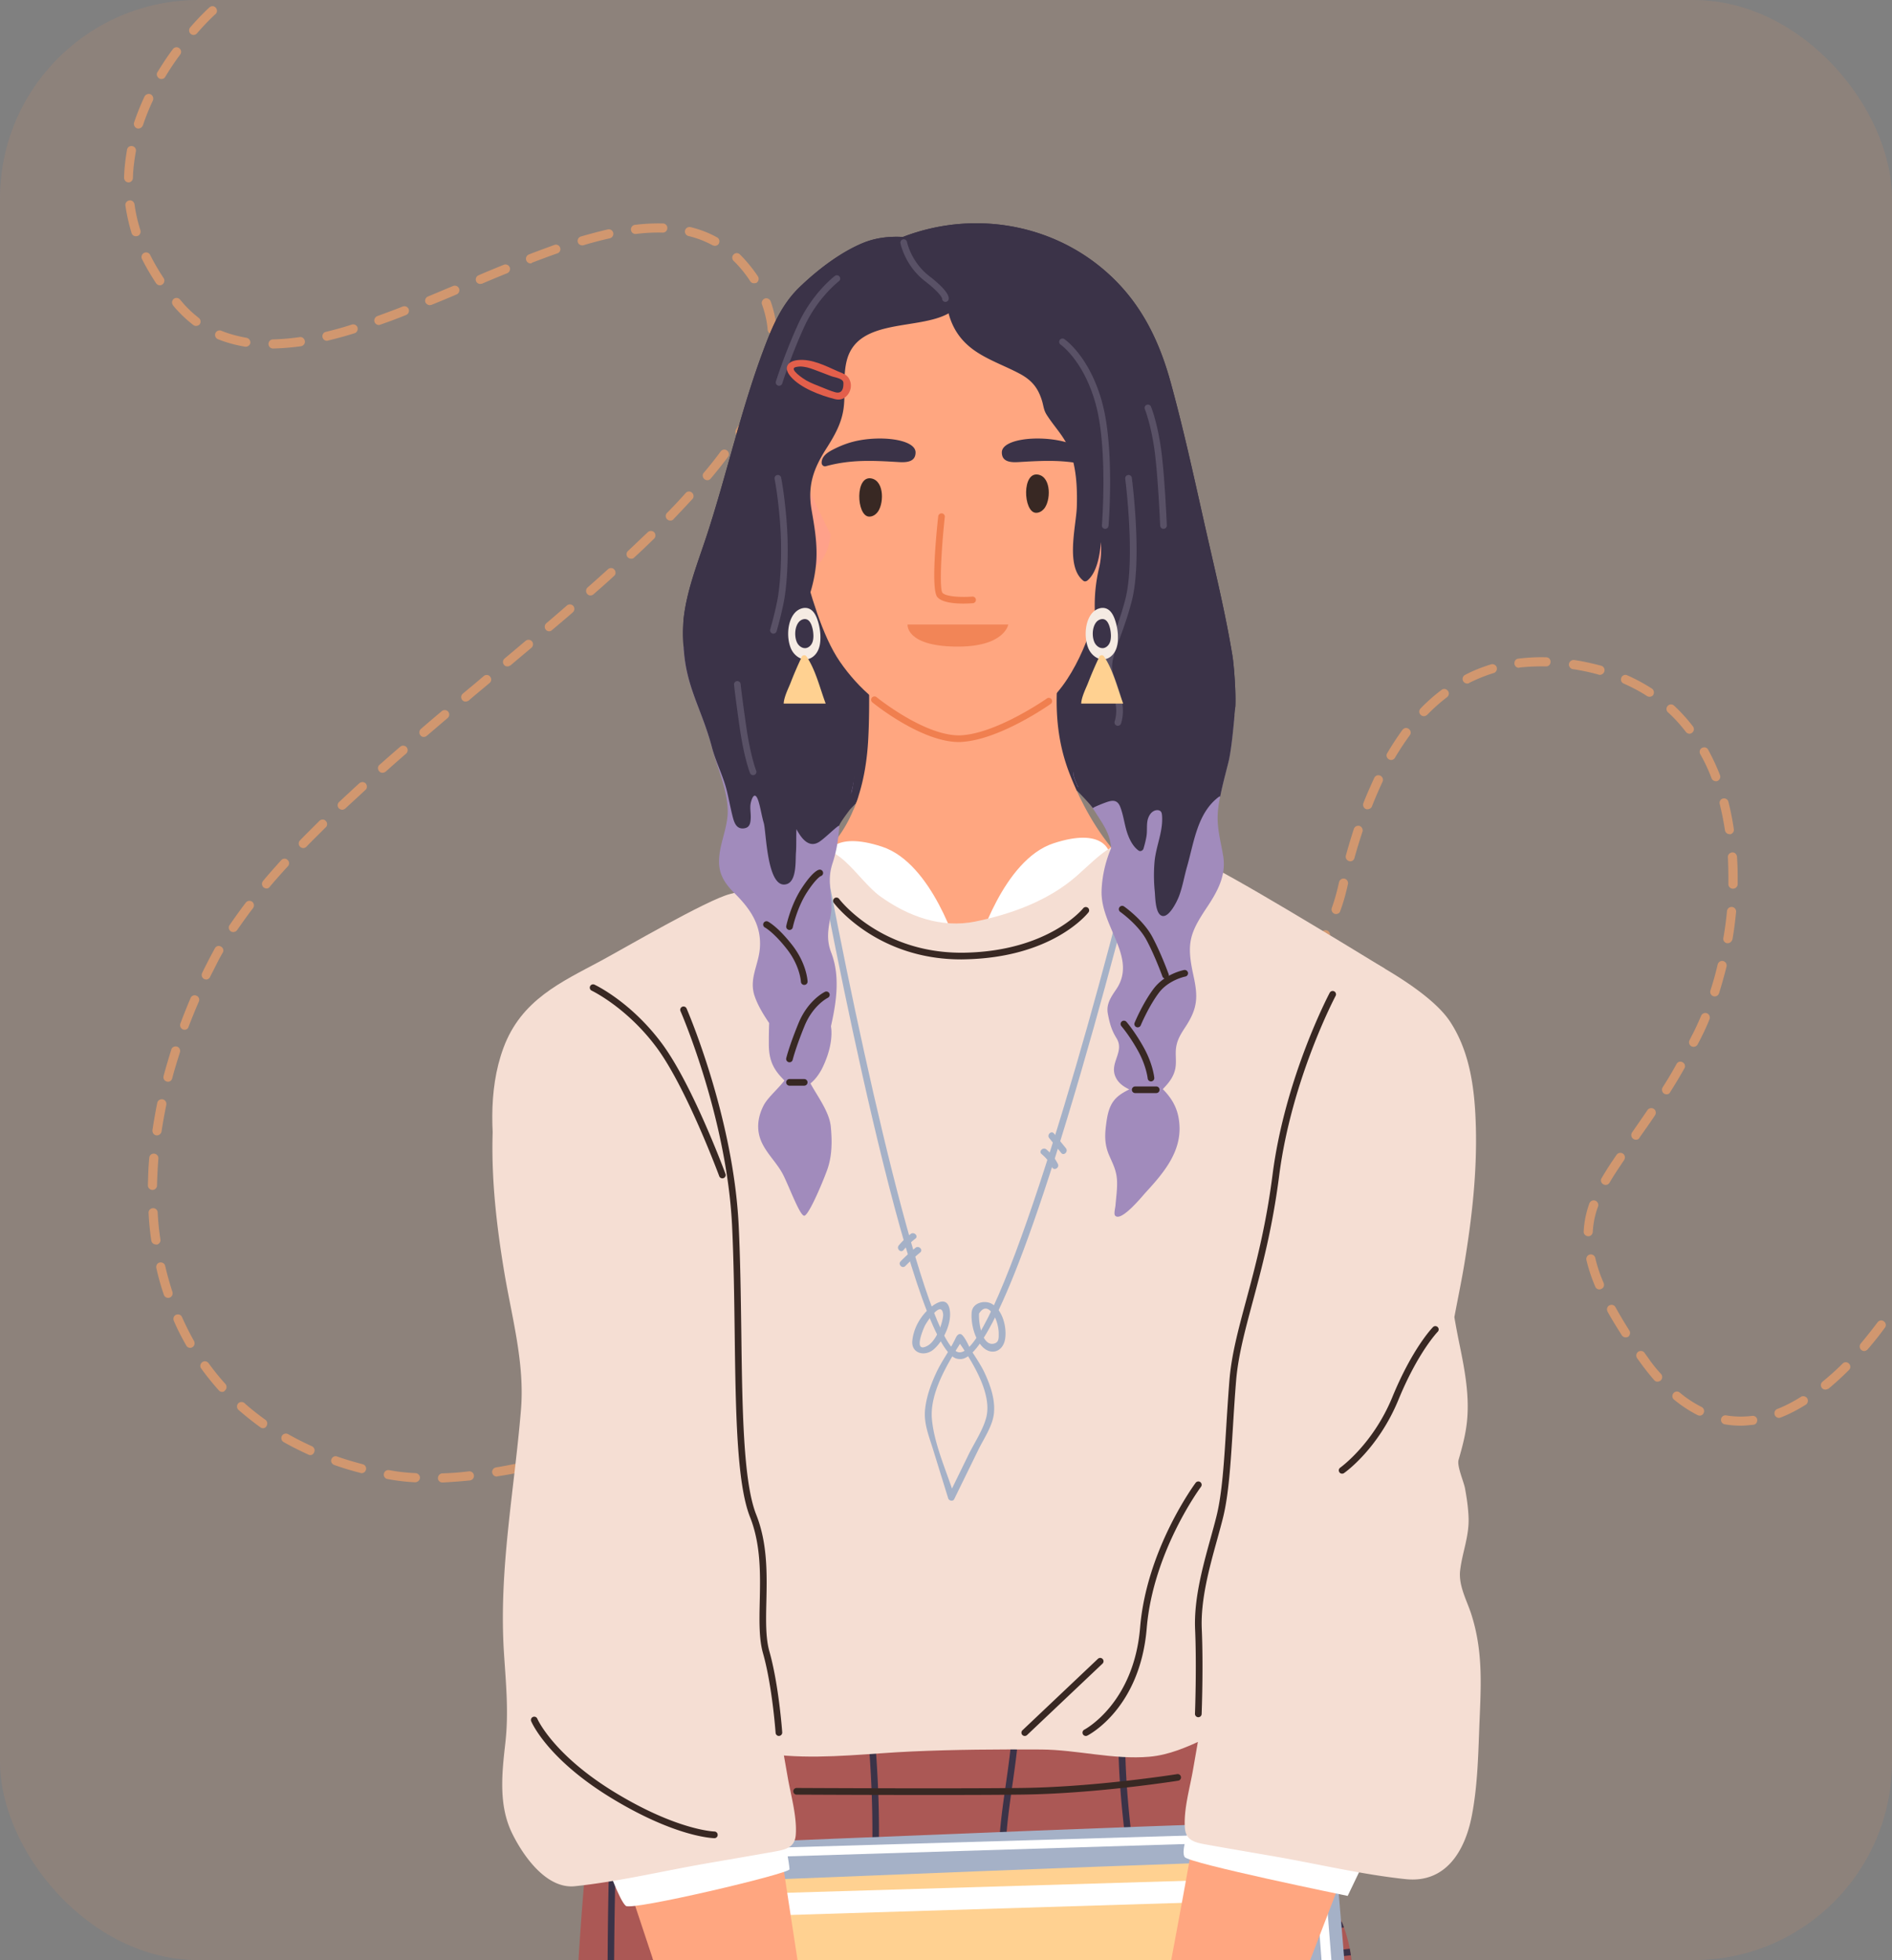 <svg width="305" height="316" viewBox="0 0 305 316" fill="none" xmlns="http://www.w3.org/2000/svg">
    <rect x="0" y="0" width="305" height="316" fill="#808080" stroke="none"/>
    <rect opacity=".108" width="305" height="316" rx="32" fill="#FA985A"/>
    <path d="M71.329 239c-.403 0-.732-.294-.732-.699 0-.405.292-.736.695-.773a44.093 44.093 0 0 0 4.32-.331.74.74 0 0 1 .147 1.472 93.878 93.878 0 0 1-4.43.331s.036 0 0 0zm-4.394-.037H66.9a31.822 31.822 0 0 1-4.394-.515h-.036a.717.717 0 0 1-.586-.846.715.715 0 0 1 .842-.589h.073c1.282.258 2.71.405 4.21.479a.762.762 0 0 1 .696.772.791.791 0 0 1-.769.699zm13.144-.92c-.366 0-.66-.257-.732-.625-.074-.405.22-.773.585-.846 1.392-.221 2.82-.515 4.284-.81a.778.778 0 0 1 .879.552.78.78 0 0 1-.55.883 64.521 64.521 0 0 1-4.356.81c-.037.036-.074.036-.11.036zm-21.784-.551c-.073 0-.11 0-.183-.037a47.89 47.89 0 0 1-4.247-1.288c-.366-.147-.586-.552-.439-.92.146-.368.55-.588.915-.441 1.355.478 2.746.883 4.137 1.251.403.11.623.515.513.883a.706.706 0 0 1-.696.552zm30.387-1.251a.706.706 0 0 1-.695-.552.705.705 0 0 1 .549-.883c1.355-.331 2.782-.736 4.21-1.141a.732.732 0 0 1 .916.515c.11.405-.11.81-.513.92-1.428.405-2.892.81-4.284 1.141h-.183zm-38.66-1.656a.699.699 0 0 1-.294-.073c-1.354-.626-2.709-1.288-3.99-2.024-.367-.184-.476-.662-.293-.993.183-.368.659-.479.988-.295a46.907 46.907 0 0 0 3.844 1.95c.367.184.55.589.367.957-.074.294-.367.478-.623.478zm47.118-.772a.735.735 0 0 1-.696-.516c-.11-.404.073-.809.476-.919 1.355-.442 2.746-.883 4.174-1.398a.705.705 0 0 1 .915.441c.11.368-.073.81-.439.92-1.392.478-2.82.956-4.21 1.398a.517.517 0 0 1-.22.074zm8.31-2.907a.75.75 0 0 1-.695-.478.735.735 0 0 1 .439-.957c1.355-.515 2.709-1.03 4.1-1.582a.742.742 0 0 1 .952.405.747.747 0 0 1-.402.956c-1.392.552-2.783 1.067-4.137 1.582-.074.074-.183.074-.257.074zm-63.044-.662a.703.703 0 0 1-.44-.147 51.07 51.07 0 0 1-3.514-2.796.75.75 0 0 1-.073-1.031.74.74 0 0 1 1.025-.073c1.062.956 2.196 1.839 3.368 2.686.33.22.403.699.183 1.03a.605.605 0 0 1-.549.331zm238.192-.405c-.842 0-1.721-.073-2.563-.221a.717.717 0 0 1-.586-.846.714.714 0 0 1 .842-.588 14.41 14.41 0 0 0 4.174.073c.403-.037.769.221.805.626.037.404-.219.772-.622.809-.696.074-1.391.147-2.05.147zm6.187-1.251a.75.75 0 0 1-.293-1.435c1.245-.478 2.526-1.14 3.808-1.95.329-.22.805-.11 1.025.221.22.331.11.81-.22 1.03-1.354.847-2.709 1.546-4.027 2.061-.146.036-.22.073-.293.073zm-12.777-.368c-.11 0-.22-.036-.33-.073a21.18 21.18 0 0 1-3.807-2.502.72.72 0 0 1-.11-1.03.712.712 0 0 1 1.025-.111 18.038 18.038 0 0 0 3.515 2.318.74.74 0 0 1 .329.994.677.677 0 0 1-.622.404zm-160.393-.552a.721.721 0 0 1-.659-.441.748.748 0 0 1 .402-.957c1.355-.551 2.71-1.14 4.028-1.729.366-.147.805 0 .951.368.147.368 0 .81-.366.957-1.354.588-2.709 1.177-4.064 1.729-.073.073-.183.073-.292.073zm-77.799-3.274a.705.705 0 0 1-.55-.257 43.339 43.339 0 0 1-2.818-3.496c-.257-.331-.183-.772.146-1.03.33-.257.769-.184 1.025.147a39.893 39.893 0 0 0 2.71 3.348c.256.295.256.773-.037 1.031a.532.532 0 0 1-.476.257zm85.853-.257c-.293 0-.549-.148-.659-.442-.183-.368 0-.809.366-.993 1.318-.626 2.673-1.251 3.954-1.877a.733.733 0 0 1 .989.332.74.74 0 0 1-.33.993c-1.318.625-2.673 1.288-3.991 1.876a.582.582 0 0 1-.329.111zm172.585-.111c-.22 0-.44-.11-.549-.257-.257-.331-.22-.773.109-1.03 1.062-.883 2.16-1.84 3.222-2.907a.706.706 0 0 1 1.025 0 .713.713 0 0 1 0 1.03 48.788 48.788 0 0 1-3.295 3.017c-.183.074-.366.147-.512.147zm-27.056-1.287a.656.656 0 0 1-.549-.258 41.444 41.444 0 0 1-2.16-2.723c-.183-.257-.403-.551-.586-.809a.763.763 0 0 1 .183-1.03c.33-.221.806-.147 1.025.184.183.257.366.515.586.809a21.62 21.62 0 0 0 2.087 2.612.75.75 0 0 1-.073 1.031.877.877 0 0 1-.513.184zm-137.584-2.429a.77.77 0 0 1-.659-.404.74.74 0 0 1 .329-.994 395.14 395.14 0 0 1 3.918-1.986.731.731 0 0 1 .988.331.739.739 0 0 1-.329.993c-1.318.662-2.636 1.361-3.918 2.024-.11 0-.22.036-.329.036zm170.9-2.501c-.183 0-.329-.074-.476-.184a.75.75 0 0 1-.073-1.031 84.703 84.703 0 0 0 2.709-3.421c.257-.331.696-.405 1.025-.147.33.257.403.699.147 1.03a52.982 52.982 0 0 1-2.783 3.495c-.146.147-.366.258-.549.258zm-269.86-.516a.709.709 0 0 1-.623-.367c-.732-1.288-1.427-2.613-2.013-4.011-.147-.368 0-.809.366-.956.366-.147.805 0 .952.368a47.618 47.618 0 0 0 1.94 3.863c.183.368.073.809-.256.993a.7.7 0 0 1-.366.11zm106.794-1.066a.773.773 0 0 1-.659-.405c-.183-.368-.073-.81.293-.993l3.844-2.098c.367-.184.806-.073.989.295.183.368.073.809-.293.993-1.281.699-2.563 1.435-3.844 2.097-.11.111-.22.111-.33.111zm124.625-.626a.718.718 0 0 1-.623-.331c-.842-1.324-1.647-2.612-2.306-3.826-.183-.368-.073-.81.293-.994.366-.184.805-.073.988.295a77.327 77.327 0 0 0 2.233 3.752c.22.332.11.81-.219 1.031-.11.036-.257.073-.366.073zM145.1 211.959a.708.708 0 0 1-.622-.368c-.183-.368-.073-.809.256-.993a347.992 347.992 0 0 1 3.808-2.208.707.707 0 0 1 .988.258.715.715 0 0 1-.256.993c-1.282.773-2.563 1.508-3.808 2.244-.11.037-.219.074-.366.074zm-117.998-2.723a.735.735 0 0 1-.695-.515 41.486 41.486 0 0 1-1.208-4.304c-.074-.405.146-.81.549-.883.403-.074.805.147.879.552.33 1.434.732 2.833 1.171 4.194.11.368-.073.809-.476.92-.073.036-.146.036-.22.036zm230.724-1.361a.724.724 0 0 1-.659-.441 26.885 26.885 0 0 1-1.428-4.305.749.749 0 0 1 .549-.883.745.745 0 0 1 .879.552c.293 1.288.732 2.612 1.354 4.047.147.368 0 .809-.402.956a.687.687 0 0 1-.293.074zm-105.147-.405a.679.679 0 0 1-.623-.368c-.219-.331-.11-.809.256-1.03l3.735-2.317c.329-.221.805-.111 1.025.22.22.331.11.81-.22 1.03-1.244.773-2.489 1.582-3.734 2.318-.183.111-.293.147-.439.147zm7.468-4.709a.717.717 0 0 1-.622-.331c-.22-.331-.11-.809.22-1.03 1.244-.81 2.453-1.619 3.661-2.428.329-.221.805-.147 1.025.184.219.331.146.809-.183 1.03-1.208.809-2.453 1.619-3.661 2.428-.183.11-.33.147-.44.147zm-135.021-2.134c-.367 0-.66-.257-.733-.625a43.638 43.638 0 0 1-.439-4.452.714.714 0 0 1 .696-.772.714.714 0 0 1 .768.699c.074 1.471.22 2.906.44 4.341.073.405-.22.772-.623.846-.036-.037-.073-.037-.11-.037zm230.906-1.324h-.037c-.403-.037-.732-.368-.695-.773.073-1.508.366-2.98.915-4.525.146-.368.549-.589.952-.442a.752.752 0 0 1 .439.957 13.791 13.791 0 0 0-.842 4.084c-.037.405-.33.699-.732.699zm-88.599-1.472c-.22 0-.476-.11-.586-.331-.22-.331-.146-.809.183-1.03a297.993 297.993 0 0 0 3.588-2.539.755.755 0 0 1 1.025.184.762.762 0 0 1-.183 1.03c-1.171.847-2.38 1.73-3.588 2.539a.702.702 0 0 1-.439.147zm7.139-5.151a.763.763 0 0 1-.586-.294c-.256-.331-.183-.772.147-1.03 1.171-.883 2.343-1.766 3.478-2.649.329-.257.769-.184 1.025.147.256.331.183.773-.147 1.03a298.272 298.272 0 0 1-3.514 2.686c-.11.037-.256.11-.403.11zm-149.996-.846a.736.736 0 0 1-.732-.736c.037-1.471.073-2.943.22-4.451.036-.405.366-.699.805-.662a.74.74 0 0 1 .66.809 90.653 90.653 0 0 0-.22 4.341c0 .368-.33.699-.733.699zm234.238-.809a.708.708 0 0 1-.366-.11c-.366-.221-.476-.663-.256-.994a54.805 54.805 0 0 1 2.416-3.752c.22-.332.696-.405 1.025-.184.33.22.403.699.183 1.03-.988 1.471-1.757 2.612-2.343 3.642a.732.732 0 0 1-.659.368zm-77.286-3.753a.765.765 0 0 1-.586-.294c-.256-.331-.219-.773.11-1.03 1.135-.92 2.307-1.877 3.405-2.796.33-.258.769-.221 1.025.11a.72.72 0 0 1-.11 1.03c-1.098.92-2.27 1.877-3.405 2.796a.6.6 0 0 1-.439.184zm82.192-3.532a.696.696 0 0 1-.439-.147c-.33-.221-.403-.699-.183-1.03a447.492 447.492 0 0 0 2.489-3.605c.22-.332.696-.405 1.025-.184.33.22.403.699.183 1.03-.878 1.324-1.757 2.538-2.526 3.642-.073.184-.293.294-.549.294zm-238.411-.699h-.11c-.403-.073-.66-.441-.623-.846.22-1.435.476-2.906.77-4.378.072-.405.475-.662.878-.589.403.074.659.479.586.883a88.478 88.478 0 0 0-.77 4.305c-.072.368-.402.625-.731.625zm162.992-1.435a.658.658 0 0 1-.549-.257.75.75 0 0 1 .073-1.03c1.099-.957 2.197-1.95 3.259-2.943.293-.258.768-.258 1.025.036.256.295.256.773-.037 1.03a85.387 85.387 0 0 1-3.295 2.944.705.705 0 0 1-.476.22zm80.362-5.187a.835.835 0 0 1-.403-.11.759.759 0 0 1-.22-1.031 66.277 66.277 0 0 0 2.233-3.752.689.689 0 0 1 .989-.258.695.695 0 0 1 .256.994 79.34 79.34 0 0 1-2.27 3.789c-.109.258-.329.368-.585.368zm-73.882-.773a.719.719 0 0 1-.476-1.25c1.062-1.031 2.124-2.061 3.112-3.091a.706.706 0 0 1 1.025 0 .713.713 0 0 1 0 1.03 84.657 84.657 0 0 1-3.148 3.127.868.868 0 0 1-.513.184zm-167.715-1.25c-.073 0-.11 0-.183-.037a.714.714 0 0 1-.513-.883c.366-1.398.806-2.833 1.245-4.268.11-.405.55-.589.915-.478.403.11.586.552.476.92-.439 1.398-.878 2.796-1.244 4.194a.706.706 0 0 1-.696.552zm173.866-5.078a.865.865 0 0 1-.512-.184.713.713 0 0 1-.037-1.03c.988-1.103 1.977-2.207 2.892-3.274a.741.741 0 0 1 1.025-.074c.293.258.33.736.073 1.03-.915 1.104-1.903 2.208-2.928 3.348-.11.111-.33.184-.513.184zm72.087-.551c-.11 0-.219-.037-.329-.074a.739.739 0 0 1-.33-.993c.183-.368.366-.736.586-1.141.439-.883.879-1.839 1.281-2.796a.742.742 0 0 1 .952-.405c.367.147.55.589.403.957a34.988 34.988 0 0 1-1.318 2.906c-.183.405-.403.773-.586 1.141a.77.77 0 0 1-.659.405zm-243.244-2.76c-.073 0-.183 0-.256-.037a.75.75 0 0 1-.44-.956 97.138 97.138 0 0 1 1.648-4.121c.146-.368.586-.552.952-.368.366.148.55.589.366.957a117.366 117.366 0 0 0-1.648 4.047.628.628 0 0 1-.622.478zm176.832-3.421c-.147 0-.33-.037-.44-.147-.329-.258-.366-.7-.146-1.031a65.42 65.42 0 0 0 2.563-3.532c.219-.331.695-.404 1.025-.183.329.22.403.699.183 1.03a69.232 69.232 0 0 1-2.636 3.605.716.716 0 0 1-.549.258zm69.817-1.95c-.073 0-.146 0-.219-.037-.403-.11-.586-.552-.476-.92a50.243 50.243 0 0 0 1.171-4.194.746.746 0 0 1 .879-.552.75.75 0 0 1 .549.883 73.829 73.829 0 0 1-1.208 4.305.736.736 0 0 1-.696.515zm-243.17-2.723c-.11 0-.22-.037-.33-.073a.74.74 0 0 1-.33-.994c.33-.699.696-1.398 1.025-2.06.33-.625.66-1.251 1.025-1.913a.688.688 0 0 1 .989-.258.695.695 0 0 1 .256.994 30.934 30.934 0 0 0-.988 1.839c-.33.663-.696 1.362-1.025 2.024-.11.257-.366.441-.623.441zm178.332-2.612a.708.708 0 0 1-.366-.11c-.33-.221-.476-.662-.257-.994a43.547 43.547 0 0 0 2.051-3.826.731.731 0 0 1 .988-.331.74.74 0 0 1 .33.993 46.343 46.343 0 0 1-2.124 3.937c-.146.184-.366.331-.622.331zm66.925-3.237h-.11a.719.719 0 0 1-.586-.847c.257-1.434.44-2.869.586-4.341a.74.74 0 0 1 .806-.662.742.742 0 0 1 .659.809c-.147 1.472-.33 2.98-.586 4.415-.11.368-.44.626-.769.626zM37.61 150.261a.732.732 0 0 1-.403-.111c-.33-.22-.44-.699-.183-1.03a97.524 97.524 0 0 1 2.6-3.605c.256-.331.695-.368 1.025-.147.33.257.366.699.146 1.03-.915 1.177-1.757 2.391-2.563 3.532a.766.766 0 0 1-.622.331zm177.783-2.907c-.073 0-.183 0-.256-.036a.752.752 0 0 1-.439-.957c.403-1.141.732-2.281.988-3.385.074-.257.11-.515.183-.772a.745.745 0 0 1 .879-.552c.403.11.622.478.549.883-.073.257-.11.515-.183.772a29.726 29.726 0 0 1-1.062 3.569c-.073.294-.366.478-.659.478zm63.96-4.083a.736.736 0 0 1-.732-.736v-1.214c0-1.067-.037-2.097-.073-3.128-.037-.404.292-.735.695-.772.403-.037.732.294.769.699.073 1.067.11 2.134.11 3.201v1.251a.763.763 0 0 1-.769.699zm-236.398-.037c-.183 0-.33-.074-.476-.184a.749.749 0 0 1-.073-1.03c.915-1.104 1.904-2.208 2.929-3.348a.705.705 0 0 1 1.025-.037c.293.257.33.736.037 1.03a111.182 111.182 0 0 0-2.893 3.274.607.607 0 0 1-.549.295zm174.708-4.378c-.073 0-.146 0-.183-.037a.736.736 0 0 1-.512-.92 98.689 98.689 0 0 1 1.281-4.268c.11-.368.549-.588.915-.478.367.11.586.552.476.92a95.87 95.87 0 0 0-1.281 4.194.703.703 0 0 1-.696.589zm-168.777-2.134a.722.722 0 0 1-.512-.221.714.714 0 0 1 0-1.03c.988-1.03 2.05-2.06 3.111-3.127.293-.295.77-.295 1.026 0 .293.294.293.772 0 1.03-1.062 1.067-2.124 2.097-3.112 3.127a.722.722 0 0 1-.513.221zm229.918-2.244c-.366 0-.659-.258-.732-.626a48.337 48.337 0 0 0-.842-4.231c-.11-.404.146-.809.512-.883.403-.11.806.147.879.515.366 1.398.659 2.907.879 4.415.073.405-.22.773-.623.846 0-.036-.037-.036-.073-.036zm-223.62-3.937a.806.806 0 0 1-.55-.221.713.713 0 0 1 .037-1.03c1.025-.956 2.123-1.987 3.258-3.017.293-.257.769-.257 1.025.037.257.294.257.773-.036 1.03-1.099 1.03-2.197 2.024-3.222 2.98-.183.147-.366.221-.513.221zm165.262-.074c-.073 0-.183 0-.256-.036a.748.748 0 0 1-.403-.957c.549-1.435 1.171-2.796 1.757-4.084a.732.732 0 0 1 .989-.331.74.74 0 0 1 .329.994 69.393 69.393 0 0 0-1.721 4.01c-.109.22-.402.404-.695.404zm56.161-4.525a.75.75 0 0 1-.695-.478 27.164 27.164 0 0 0-1.831-3.9c-.183-.368-.073-.809.293-.993.366-.184.805-.074.988.294a34.678 34.678 0 0 1 1.904 4.084.746.746 0 0 1-.403.956c-.073.037-.146.037-.256.037zm-214.944-1.361a.658.658 0 0 1-.549-.258c-.256-.294-.256-.772.074-1.03 1.098-.956 2.196-1.95 3.331-2.906a.74.74 0 0 1 1.025.073.749.749 0 0 1-.073 1.03 265.07 265.07 0 0 0-3.295 2.907.875.875 0 0 1-.513.184zm162.59-2.06a.7.7 0 0 1-.366-.111c-.366-.221-.476-.662-.256-.993a47.362 47.362 0 0 1 2.453-3.753c.256-.331.695-.404 1.025-.147.329.258.403.699.146 1.03a47.351 47.351 0 0 0-2.379 3.606.71.71 0 0 1-.623.368zm-155.926-3.716a.658.658 0 0 1-.55-.258.749.749 0 0 1 .074-1.03c1.098-.957 2.233-1.913 3.368-2.87a.741.741 0 0 1 1.025.074.749.749 0 0 1-.073 1.03c-1.135.957-2.233 1.913-3.368 2.87-.147.11-.293.184-.476.184zm204.033-.515a.762.762 0 0 1-.585-.295c-.879-1.14-1.831-2.207-2.893-3.164a.713.713 0 0 1-.036-1.03.706.706 0 0 1 1.025-.037 26.487 26.487 0 0 1 3.039 3.348c.256.331.183.773-.147 1.031-.11.073-.256.147-.403.147zm-42.835-2.833a.72.72 0 0 1-.512-.221.713.713 0 0 1 0-1.03 28.24 28.24 0 0 1 3.368-2.98c.329-.258.769-.184 1.025.147.256.331.183.773-.146 1.03a28.708 28.708 0 0 0-3.185 2.833c-.184.147-.367.221-.55.221zm-154.462-2.355a.657.657 0 0 1-.55-.257.72.72 0 0 1 .11-1.031c1.136-.956 2.27-1.876 3.369-2.832a.711.711 0 0 1 1.025.11.72.72 0 0 1-.11 1.03c-1.135.957-2.27 1.876-3.368 2.833-.146.074-.33.147-.476.147zm190.854-.772a.826.826 0 0 1-.403-.111c-1.172-.772-2.453-1.435-3.771-2.023a.702.702 0 0 1-.366-.957c.146-.368.586-.552.952-.368a29.251 29.251 0 0 1 3.954 2.134.759.759 0 0 1 .22 1.03c-.11.184-.367.295-.586.295zm-29.399-2.134a.77.77 0 0 1-.659-.405.738.738 0 0 1 .33-.993c1.318-.699 2.745-1.251 4.173-1.693.403-.11.806.111.915.479.11.404-.109.809-.475.919-1.355.405-2.673.957-3.954 1.582-.11.111-.22.111-.33.111zm21.381-1.398c-.073 0-.146 0-.183-.037a32.252 32.252 0 0 0-3.259-.736c-.329-.074-.622-.11-.915-.147a.771.771 0 0 1-.622-.846.769.769 0 0 1 .842-.626c.329.037.659.111.952.147 1.171.221 2.306.479 3.405.773.402.11.622.515.512.92a.781.781 0 0 1-.732.552zm-13.034-1.141a.72.72 0 0 1-.732-.662c-.036-.405.22-.773.623-.809a29.745 29.745 0 0 1 4.503-.221c.402 0 .732.331.695.772a.714.714 0 0 1-.768.699 32.98 32.98 0 0 0-4.284.184c.037.037 0 .037-.037.037zM81.8 107.436a.657.657 0 0 1-.55-.257.72.72 0 0 1 .11-1.03c1.135-.957 2.234-1.877 3.368-2.833a.74.74 0 0 1 1.026.073.75.75 0 0 1-.074 1.031c-1.135.956-2.233 1.876-3.368 2.832-.183.111-.33.184-.512.184zm6.736-5.665a.658.658 0 0 1-.55-.258.749.749 0 0 1 .074-1.03c1.135-.957 2.233-1.913 3.332-2.87a.74.74 0 0 1 1.025.074.75.75 0 0 1-.073 1.03c-1.099.957-2.234 1.913-3.369 2.87a.606.606 0 0 1-.439.184zm6.663-5.776a.658.658 0 0 1-.549-.258.75.75 0 0 1 .073-1.03c1.172-1.03 2.234-1.987 3.295-2.943.293-.258.77-.258 1.025.073.257.294.257.773-.073 1.03-1.025.957-2.123 1.913-3.295 2.944a.694.694 0 0 1-.476.183zm6.554-5.924a.808.808 0 0 1-.55-.22.714.714 0 0 1 .037-1.03c1.098-1.03 2.16-2.061 3.185-3.017a.738.738 0 0 1 1.025 0 .746.746 0 0 1 0 1.03c-1.025.993-2.087 2.023-3.222 3.053-.109.147-.292.184-.475.184zm6.297-6.144a.723.723 0 0 1-.513-.22.713.713 0 0 1 0-1.03 78.28 78.28 0 0 0 3.002-3.202.705.705 0 0 1 1.025-.036c.293.257.33.736.037 1.03a219.718 219.718 0 0 1-3.039 3.237c-.11.148-.293.221-.512.221zm5.967-6.512c-.183 0-.329-.073-.476-.184-.293-.257-.366-.736-.073-1.03a64.367 64.367 0 0 0 2.709-3.421c.257-.332.696-.405 1.025-.148.33.258.403.7.147 1.03a72.251 72.251 0 0 1-2.783 3.496.705.705 0 0 1-.549.257zm5.272-7.064a.829.829 0 0 1-.402-.11.757.757 0 0 1-.22-1.03c.805-1.288 1.538-2.539 2.16-3.753a.738.738 0 1 1 1.318.662c-.659 1.251-1.391 2.576-2.233 3.864a.72.72 0 0 1-.623.367zm3.954-7.836c-.073 0-.146 0-.256-.037a.751.751 0 0 1-.439-.956 22.775 22.775 0 0 0 1.061-4.121.77.77 0 0 1 .842-.625c.403.073.659.441.623.846A22.101 22.101 0 0 1 123.939 62a.736.736 0 0 1-.696.515zm-79.226-6.328a.736.736 0 0 1 0-1.472 36.101 36.101 0 0 0 4.283-.368c.403-.073.77.221.842.626.074.404-.22.773-.622.846-1.61.22-3.112.331-4.503.368zm-4.394-.294h-.11c-1.537-.258-3.038-.663-4.393-1.215a.748.748 0 0 1-.402-.956.742.742 0 0 1 .951-.405c1.245.515 2.637.883 4.064 1.14.403.074.66.442.623.847a.749.749 0 0 1-.733.589zm13.07-.957a.706.706 0 0 1-.695-.552.705.705 0 0 1 .55-.883c1.317-.33 2.745-.699 4.173-1.177.403-.11.805.11.915.478.11.405-.11.81-.476.92a63.876 63.876 0 0 1-4.283 1.177c-.073.037-.147.037-.183.037zm71.795-1.067a.75.75 0 0 1-.732-.662c-.11-1.398-.44-2.796-.915-4.12-.147-.369.073-.81.439-.957.366-.147.805.073.952.441.512 1.435.842 2.944.988 4.489a.74.74 0 0 1-.659.81h-.073zm-92.882-1.324a.701.701 0 0 1-.44-.148 19.283 19.283 0 0 1-2.562-2.354 7.347 7.347 0 0 1-.696-.81.75.75 0 0 1 .073-1.03.74.74 0 0 1 1.025.074l.66.773c.732.809 1.537 1.545 2.379 2.207.33.258.366.699.146 1.03a.862.862 0 0 1-.585.258zm29.472-.148a.75.75 0 0 1-.696-.478c-.146-.368.073-.81.44-.956 1.28-.479 2.635-.957 4.1-1.546a.742.742 0 0 1 .952.405.748.748 0 0 1-.403.957 74.978 74.978 0 0 1-4.137 1.545c-.073.037-.147.074-.256.074zm8.2-3.2c-.292 0-.549-.184-.695-.442a.748.748 0 0 1 .403-.956c1.354-.552 2.709-1.14 4.063-1.693a.742.742 0 0 1 .952.405.748.748 0 0 1-.402.956c-1.355.59-2.71 1.141-4.064 1.693-.073 0-.147.037-.257.037zm-43.494-3.201a.764.764 0 0 1-.622-.331c-.842-1.288-1.61-2.576-2.27-3.9a.74.74 0 0 1 .33-.993.732.732 0 0 1 .988.33 34.877 34.877 0 0 0 2.16 3.717c.22.33.147.809-.183 1.03a.608.608 0 0 1-.402.147zm51.622-.22a.723.723 0 0 1-.659-.442.748.748 0 0 1 .403-.957c1.354-.589 2.71-1.14 4.064-1.692a.742.742 0 0 1 .952.404.748.748 0 0 1-.403.957c-1.355.552-2.71 1.104-4.064 1.692-.11 0-.22.037-.293.037zm44.153-.111a.718.718 0 0 1-.622-.331 18.513 18.513 0 0 0-2.673-3.275.713.713 0 0 1 0-1.03.705.705 0 0 1 1.025 0 23.243 23.243 0 0 1 2.893 3.532c.219.331.109.81-.22 1.03-.147.037-.256.074-.403.074zm-36.025-3.201a.748.748 0 0 1-.293-1.435c1.501-.588 2.856-1.067 4.137-1.545a.706.706 0 0 1 .915.441.711.711 0 0 1-.439.92c-1.281.442-2.636.957-4.1 1.509-.037.073-.11.11-.22.11zm29.728-2.833c-.11 0-.256-.037-.366-.074a15.74 15.74 0 0 0-3.917-1.508.75.75 0 0 1-.55-.883.745.745 0 0 1 .879-.552c1.538.368 2.966.92 4.284 1.656.366.184.476.625.292.993a.707.707 0 0 1-.622.368zm-21.417-.074c-.33 0-.623-.22-.696-.515a.736.736 0 0 1 .513-.92 95.863 95.863 0 0 1 4.32-1.14.745.745 0 0 1 .878.552.749.749 0 0 1-.549.883 60.078 60.078 0 0 0-4.21 1.104c-.11.036-.183.036-.256.036zm-71.941-1.471c-.33 0-.586-.184-.696-.515a30.714 30.714 0 0 1-.988-4.415c-.074-.405.22-.773.622-.846.403-.074.769.22.842.625a24.71 24.71 0 0 0 .952 4.194c.11.405-.11.81-.476.92-.11.037-.183.037-.256.037zm80.544-.368a.721.721 0 0 1-.732-.662.74.74 0 0 1 .659-.81 31.77 31.77 0 0 1 4.503-.22c.403 0 .732.367.696.772a.714.714 0 0 1-.769.7 28.816 28.816 0 0 0-4.284.22h-.073zm-81.716-8.315s-.036 0 0 0c-.44 0-.732-.368-.732-.772.037-1.472.22-2.98.476-4.489a.715.715 0 0 1 .842-.588.718.718 0 0 1 .586.846c-.256 1.435-.44 2.87-.476 4.268 0 .404-.33.735-.696.735zm1.575-8.682c-.074 0-.147 0-.22-.037-.366-.11-.586-.552-.476-.92a40.1 40.1 0 0 1 1.684-4.194.78.78 0 0 1 .988-.368.788.788 0 0 1 .367.993 36.676 36.676 0 0 0-1.611 4.01c-.147.332-.44.516-.733.516zm3.697-7.984a.616.616 0 0 1-.366-.11c-.33-.221-.476-.663-.256-.994.769-1.25 1.574-2.501 2.49-3.715.256-.332.695-.405 1.024-.148.33.258.403.7.147 1.03a44.212 44.212 0 0 0-2.416 3.606c-.11.22-.366.331-.623.331zm5.199-7.1c-.183 0-.33-.074-.476-.184a.75.75 0 0 1-.073-1.03c1.794-2.06 3.075-3.201 3.112-3.238.293-.258.769-.258 1.025.073.256.295.256.773-.073 1.03 0 0-1.282 1.141-3.002 3.128a.74.74 0 0 1-.513.22z" fill="#FFA667" fill-opacity=".6"/>
    <g clip-path="url(#k1xfixw1ta)">
        <path d="M227.807 467.44h-45.122a388.986 388.986 0 0 1-5.58-17.561c-.097-.324-.194-.642-.279-.967a359.891 359.891 0 0 1-1.815-6.496 34.054 34.054 0 0 1-.33-1.223 379.185 379.185 0 0 1-5.142-21.872c-.944-4.636-1.695-9.318-2.503-13.983-.011-.011-.011-.022-.011-.034a231.592 231.592 0 0 0-1.212-6.502v-.022a150.054 150.054 0 0 0-.848-4.034c-.073-.341-.147-.688-.233-1.029a109.107 109.107 0 0 0-1.342-5.228v-.011c-.108-.342-.205-.7-.313-1.041-.979-3.294-2.059-6.548-3.015-9.83a360.274 360.274 0 0 0-1.576 10.711c-.051.376-.096.751-.148 1.127a317.561 317.561 0 0 0-.716 5.819c-.052.364-.097.74-.131 1.115-1.855 15.865-3.004 31.81-4.5 47.732-.034.313-.051.615-.085.922a448.05 448.05 0 0 1-.376 3.8c-.022.352-.062.717-.108 1.075a531.814 531.814 0 0 1-1.974 17.538h-48.284c-.665-3.061-1.479-10.001-2.35-19.114-.033-.352-.062-.717-.096-1.086-.239-2.48-.472-5.12-.717-7.868a18.768 18.768 0 0 0-.096-1.086c-1.075-12.566-2.202-27.413-3.209-41.475-.022-.353-.05-.711-.074-1.064-.159-2.298-.324-4.573-.483-6.815-.023-.364-.051-.728-.074-1.092a6407.472 6407.472 0 0 1-2.31-34.529c-.375-5.859-.41-12.794-.256-19.802l.035-1.212c.05-1.826.108-3.64.182-5.443.011-.364.034-.729.045-1.093.603-14.574 1.826-27.839 2.321-30.558-.097.011-.193.034-.29.051-.677.142-.967-.893-.29-1.03.267-.062.535-.108.796-.159a80.9 80.9 0 0 1 1.803-7.372c.194-.666 1.235-.387 1.03.278-.045.143.148.205.535.217.267.011.643-.012 1.092-.063 1.792-.193 4.949-.796 8.942-1.655.535-.12 1.087-.239 1.661-.364.205-.046.41-.086.62-.143.16-.034.33-.074.495-.108 3.362-.728 7.139-1.598 11.11-2.514.711-.159 1.416-.324 2.133-.484v-.011c4.972-1.138 10.166-2.349 15.115-3.464.352-.074.699-.16 1.041-.239.785-.182 1.575-.353 2.349-.524.711-.147 1.416-.312 2.105-.46 4.42-.967 8.498-1.826 11.849-2.435.762-.142 1.49-.267 2.179-.387a60.125 60.125 0 0 1 3.862-.546c.398-.045.751-.062 1.075-.085a7.138 7.138 0 0 1 1.127.011c3.652.364 9.34-.256 15.114-1.018.353-.046.7-.097 1.052-.142.023 0 .034 0 .052-.012a63.941 63.941 0 0 0 2.07-.29c5.171-.717 10.12-1.45 13.448-1.587 4.323-.193.955 20.24 4.892 18.459 1.524-.688 3.197-2.019 4.949-2.349a3.617 3.617 0 0 1 1.075-.063c.148.012.302.035.438.052 5.643 1.137 2.725 9.187 3.351 12.782.62 3.521 2.832 6.547 4.238 9.767.074.159.136.324.193.483.142.302.256.615.353.922.409 1.115.711 2.264.944 3.436.063.341.119.699.182 1.052.097.654.182 1.32.245 1.985.75 7.469 3.168 24.387 4.238 31.822 1.405 9.648 2.349 19.705 2.975 29.546.022.353.045.711.062 1.064.074 1.257.148 2.52.216 3.766.023.352.046.711.063 1.064 1.246 24.244.728 46.452.785 57.215v1.075c.011.995.034 1.866.051 2.617.012.42.034.807.051 1.137.012.245.023.461.046.666a504.45 504.45 0 0 1 1.303 20.268z" fill="#AB5855"/>
        <path d="M214.564 446.233c3.959-.045 7.918.063 11.9.279-.023-.33-.045-.717-.051-1.138-3.959-.256-7.919-.421-11.884-.398-.022-.933-.022-1.877-.045-2.81 3.959.159 7.918.353 11.872.591v-1.075a631.225 631.225 0 0 0-11.883-.591c-.035-1.974-.074-3.948-.086-5.928-.108-15.723.279-31.457.438-47.18l.034-3.465c3.544-.13 7.105-.13 10.712-.051a62.609 62.609 0 0 1-.063-1.064c-3.555-.073-7.093-.096-10.637 0 .011-1.285.011-2.588.023-3.873a97.227 97.227 0 0 1 10.398.108 63.216 63.216 0 0 1-.062-1.064c-3.459-.216-6.901-.216-10.336-.074.051-12.56-.131-25.103-.894-37.63-.506-8.293-1.353-16.542-2.326-24.784 2.031-.353 4.056-.643 6.098-.871-.063-.352-.12-.711-.182-1.052-2.02.227-4.028.523-6.03.87-.131-1.064-.245-2.127-.375-3.185a99.095 99.095 0 0 1 5.461-1.115 8.059 8.059 0 0 0-.353-.922 109.73 109.73 0 0 0-5.239 1.041c-.688-5.637-1.417-11.257-2.116-16.895a771.355 771.355 0 0 1-.871-7.236c-1.695-14.864-2.878-29.785-2.116-44.757.034-.7-1.041-.688-1.075 0-.762 15.029.421 29.933 2.116 44.82.922 8.106 2.008 16.195 3.004 24.301-4.369 1.019-8.704 2.264-13.033 3.584-3.657 1.115-7.309 2.241-10.978 3.282-.45-2.434-.905-4.875-1.332-7.298-2.224-12.537-3.959-25.416-3.026-38.102.41-5.483 1.32-10.939 2.896-16.314.193-.666-.837-.945-1.041-.29-1.644 5.58-2.566 11.172-2.964 16.752-1.092 15.166 1.672 30.354 4.465 45.531-5.944 1.644-11.946 3.026-18.072 3.681-.41-1.656-.859-3.294-1.354-4.949-1.684-5.581-3.436-11.161-3.476-17.043-.062-8.681 2.685-17.561 2.202-26.213-.171-3.003-.728-5.979-1.934-8.908-.256-.62-1.286-.353-1.03.29 1.172 2.867 1.718 5.762 1.889 8.703.438 7.725-1.741 15.65-2.134 23.375-.438 8.692 2.697 16.638 4.767 24.847a74.817 74.817 0 0 1-5.347.324c-6.792.12-13.567-.193-20.348-.421.097-5.472.751-10.905 1.172-16.388.7-9.147.364-18.278-.449-27.379-.7-7.902-1.758-15.757-2.822-23.59-.085-.677-1.126-.387-1.029.29 1.063 7.816 2.116 15.66 2.81 23.539.665 7.446.995 14.932.7 22.424-.291 7.042-1.428 14.028-1.502 21.07-5.905-.193-11.804-.313-17.72 0-1.974.108-3.936.245-5.905.41a1079.66 1079.66 0 0 0-1.655-11.827c-1.223-8.47-2.275-17.054-2.275-25.598 0-7.116.716-14.199 2.673-21.167.182-.666-.847-.956-1.041-.29-2.019 7.202-2.759 14.437-2.747 21.702.011 12.395 2.212 24.858 3.97 37.276a167.57 167.57 0 0 0-15.347 2.082c-.012-6.075.034-12.162.142-18.237.12-6.377.33-12.742.631-19.102.131-2.52.268-5.046.421-7.566.495-7.952.825-16.445 5.82-23.044.421-.557-.518-1.092-.922-.546-3.908 5.171-5.023 11.525-5.558 17.828a309.025 309.025 0 0 0-.847 13.396c-.17 3.499-.29 6.997-.398 10.496-.28 8.993-.353 17.987-.313 26.98-1.741.33-3.465.7-5.194 1.092-.011.364-.034.729-.045 1.093 1.74-.41 3.487-.774 5.239-1.115.011 1.644.045 3.282.05 4.926a459.299 459.299 0 0 0-5.471 1.633l-.035 1.211c1.838-.557 3.68-1.103 5.518-1.655.052 4.977.131 9.972.256 14.949.33 13.772.899 27.561 1.718 41.322a353.55 353.55 0 0 0-4.926-.29c.023.364.051.728.074 1.092.569.034 1.149.051 1.718.085 1.075.051 2.133.142 3.197.228.131 2.059.239 4.129.375 6.206-1.61.074-3.208.17-4.807.301.023.353.052.711.074 1.064a131.98 131.98 0 0 1 4.807-.301c.933 14.113 2.156 28.203 3.743 42.242a187.12 187.12 0 0 0-5.347-.472c.046.364.074.728.097 1.087 1.792.131 3.583.29 5.375.472.205 1.803.399 3.618.615 5.421.074.592.148 1.183.227 1.769-1.837.046-3.657.097-5.495.205.034.364.063.728.097 1.087 1.849-.097 3.692-.16 5.54-.205a469.387 469.387 0 0 0 2.822 19.318h1.052c-1.103-6.417-2.036-12.867-2.867-19.341 6.019-.108 12.032.034 18.056.29.239 6.354.398 12.708.677 19.051h1.075c-.279-6.331-.438-12.663-.689-19 1.115.051 2.225.097 3.34.16 6.109.312 12.213.711 18.334 1.041.074 1.297.131 2.599.131 3.908.011 4.67-.547 9.283-1.269 13.891h1.086c.45-2.952.837-5.905 1.064-8.874.228-2.964.216-5.928.046-8.863 1.405.074 2.81.142 4.221.205.045-.353.085-.717.108-1.075-1.468-.063-2.93-.142-4.392-.216-.085-1.172-.216-2.338-.341-3.499a89.718 89.718 0 0 0 5.108-.085c.034-.313.051-.614.085-.922a82.562 82.562 0 0 1-5.313.046 93.106 93.106 0 0 0-.933-6.002c-2.508-13.504-7.167-26.701-7.685-40.507 5.035.142 10.069.022 15.12-.712a79.08 79.08 0 0 0 3.305-.557c.035-.375.074-.751.131-1.115-5.785 1.064-11.61 1.564-17.515 1.428-.352-.012-.711-.034-1.063-.046-.012-.386-.035-.762-.035-1.137a70.9 70.9 0 0 1 .074-3.63c6.474-.375 12.879-1.28 19.256-2.434.051-.376.097-.751.148-1.127-6.405 1.172-12.845 2.094-19.352 2.481.699-13.397 4.249-26.594 3.629-40.076-.341-7.623-1.889-15.114-2.469-22.709-.011-.17-.011-.33-.023-.506 8.288.364 16.582.063 24.825-1.018.569-.074 1.126-.171 1.695-.256.239 1.268.438 2.531.58 3.811 1.32 11.969-.688 24.182-1.211 36.151-.313 6.9-.427 13.8-.438 20.717-.882.182-1.758.364-2.64.535.108.341.205.7.313 1.041.785-.148 1.559-.313 2.338-.472 0 1.815 0 3.629.023 5.449l-1.018.256c.085.342.159.689.233 1.03.267-.063.523-.131.796-.193.023 1.416.034 2.821.051 4.226v.023c.438 2.156.837 4.335 1.212 6.502a642.033 642.033 0 0 1-.193-11.013c6.718-1.729 13.362-3.811 20.069-5.626-.421 3.572-.808 7.139-1.092 10.723-1.115 14.136.688 27.606 3.919 41.202-5.023 0-10.069.119-15.046.603.108.409.216.813.33 1.223 4.977-.438 9.972-.603 14.995-.654.278 1.126.557 2.252.847 3.379.194.751.398 1.513.603 2.264-2.309.352-4.613.688-6.945.921-2.555.256-5.12.45-7.686.58.086.325.182.643.279.968 4.881-.291 9.745-.774 14.62-1.451 1.661 6.309 3.39 12.634 4.841 19.011h1.171c-1.416-6.417-3.145-12.794-4.806-19.182 1.16-.159 2.309-.33 3.458-.523 5.751-.933 11.428-1.377 17.111-1.479.12 5.12.302 10.251.592 15.37.108 1.934.205 3.874.324 5.82h1.115a342.31 342.31 0 0 1-.535-8.983 365.149 365.149 0 0 1-.443-12.23zm-96.751-123.065c7.094-.495 14.148-.461 21.196-.279 0 .33-.012.654 0 .978.022.848.051 1.684.108 2.532-.484-.034-.956-.046-1.439-.074-5.183-.33-10.371-.99-15.576-.717a56.601 56.601 0 0 0-6.206.677c-.119-.978-.239-1.951-.364-2.93.768-.062 1.519-.136 2.281-.187zm-18.834 2.383c5.119-.967 10.29-1.644 15.501-2.105.142.996.267 1.997.398 2.993a91.188 91.188 0 0 0-7.526 1.644c-2.793.716-5.569 1.49-8.34 2.286-.01-1.609-.022-3.219-.033-4.818zm.04 6.007c1.547-.449 3.088-.91 4.636-1.354 3.743-1.075 7.525-2.036 11.354-2.702.717 5.547 1.28 11.099 1.439 16.628.41 14.147-.956 28.295.063 42.419.074 1.087.193 2.168.312 3.254-4.949-.557-9.886-1.183-14.864-1.536-.29-.023-.591-.034-.881-.051-1.155-18.863-1.872-37.766-2.06-56.658zm2.138 57.767c5.268.438 10.53 1.127 15.797 1.707.171 1.45.364 2.89.592 4.323a197.479 197.479 0 0 0-16.013.046c-.142-2.02-.256-4.045-.376-6.076zm4.119 49.542c-1.32-11.827-2.327-23.699-3.197-35.525a705.26 705.26 0 0 1-.472-6.889 195.61 195.61 0 0 1 15.734-.051c.12.011.245.011.364.022 1.684 10.496 4.403 20.843 5.444 31.469.438 4.54.74 9.091.967 13.653-4.693-.751-9.369-1.525-14.079-2.128a190.853 190.853 0 0 0-4.761-.551zm32.76-42.266c-5.871-.239-11.718-.825-17.583-1.138-.62-.034-1.235-.045-1.855-.062a78.902 78.902 0 0 1-.46-3.209c-.046-.341-.074-.688-.12-1.029 4.67.495 9.346.898 14.039.921 1.997.012 3.994-.051 5.979-.148a74.801 74.801 0 0 0 0 4.665zm-31.805 50.412c-.301-2.35-.557-4.711-.824-7.066.148.012.301.023.449.046 6.138.665 12.225 1.672 18.311 2.639.074 1.559.143 3.112.205 4.682-6.041-.267-12.094-.415-18.141-.301zm40.844 1.547c-7.213-.387-14.426-.871-21.628-1.2-.062-1.525-.142-3.038-.204-4.563 3.617.569 7.247 1.115 10.882 1.548 3.555.426 7.082.688 10.592.762.142 1.149.273 2.304.358 3.453zm-3.191-18.619c1.092 4.682 2.093 9.403 2.713 14.17-2.139-.074-4.26-.204-6.388-.398-5.034-.461-10.035-1.211-15.029-2.008a300.746 300.746 0 0 0-.484-8.146c-.483-6.581-1.211-13.157-2.394-19.654-1.064-5.836-2.52-11.593-3.533-17.441 6.451.29 12.867.922 19.29 1.149.534 10.956 3.305 21.56 5.825 32.328zm-2.594-84.395c1.513 14.836-2.168 29.143-3.157 43.847-.034.495-.034.979-.052 1.468-.449.023-.893.051-1.342.074-6.331.245-12.6-.324-18.857-1.018-1.32-12.964-.325-26.048-.279-39.058.023-7.918-.632-15.734-1.565-23.527a65.7 65.7 0 0 1 3.522-.461c5.023-.495 10-.108 15.017.301 1.536.12 3.084.217 4.614.291.421 6.052 1.484 12.048 2.099 18.083zm-1.075-19.096a65.3 65.3 0 0 1-.074-3.533c5.034.143 10.08.33 15.131.461a88.1 88.1 0 0 0 10.797-.426c.182.739.341 1.49.506 2.229a139.358 139.358 0 0 1-26.36 1.269zm50.65-8.789c6.377-1.934 12.771-4.004 19.267-5.569.131 1.041.245 2.082.376 3.123-8.061 1.451-15.991 3.669-23.966 5.74-.119-.643-.239-1.297-.353-1.946 1.553-.426 3.118-.876 4.676-1.348zm-23.249 7.373a58.583 58.583 0 0 0-.472-2.19c6.098-.689 12.065-1.946 18.044-3.556.12.632.228 1.28.341 1.923-5.313 1.365-10.648 2.639-16.047 3.544-.62.097-1.246.182-1.866.279zm-.534 44.888c.426-12.236 2.326-24.603 1.621-36.845-.142-2.372-.461-4.693-.882-6.997 6.041-.933 11.991-2.309 17.902-3.811 1.741 9.574 3.35 19.136 3.851 28.699.557 10.483-.631 20.854-1.889 31.224-5.882 1.189-11.741 2.52-17.571 3.777-1.104.239-2.213.472-3.328.711.017-5.597.102-11.178.296-16.758zm-.262 23.254c-.023-1.803-.023-3.595-.034-5.398 6.934-1.451 13.834-3.072 20.757-4.488-.171 1.405-.341 2.81-.517 4.226-6.747 1.809-13.431 3.914-20.206 5.66zm35.001 52.648c-3.06.421-6.109.921-9.152 1.405a482.779 482.779 0 0 1-1.394-5.473c1.513-.011 3.038-.011 4.562-.011 5.871.023 11.73.148 17.589.375.011.956.011 1.923.034 2.89-3.88.051-7.765.29-11.639.814zm11.485-11.719c.012 2.321.063 4.636.097 6.946-4.431-.159-8.863-.29-13.3-.341-3.015-.035-6.064-.086-9.113-.097-2.724-11.138-4.852-22.39-4.516-34 .182-6.11.813-12.174 1.547-18.226.569-.148 1.138-.313 1.707-.461 8.015-2.037 15.99-3.015 24.073-3.362-.153 16.514-.58 33.033-.495 49.541zm.495-50.673c-6.257.205-12.503.808-18.721 2.127-2.32.495-4.624 1.076-6.911 1.673.159-1.394.341-2.782.518-4.164a280.56 280.56 0 0 1 6.74-1.297c6.099-1.075 12.236-1.877 18.397-2.19 0 1.274-.011 2.565-.023 3.851zm.029-4.892c-8.385.426-16.724 1.769-25.007 3.413.978-7.879 1.911-15.769 1.985-23.721.12-12.202-1.877-24.245-4.078-36.225a736.536 736.536 0 0 0 7.093-1.848c5.558-1.468 11.15-2.879 16.81-3.897.836 7.128 1.598 14.267 2.093 21.423.933 13.613 1.149 27.225 1.104 40.855zM198.659 105.616c-1.201-7.253-2.993-14.466-4.602-21.65-1.673-7.458-3.317-14.973-5.348-22.345-1.609-5.87-4.067-11.269-8.265-15.746-8.965-9.55-22.839-12.321-34.893-7.673-2.225-.12-4.432.119-6.582 1.03-3.646 1.546-7.31 4.38-10.143 7.127-2.889 2.81-4.391 6.428-5.773 10.131-1.838 4.904-3.317 9.938-4.745 14.972-1.382 4.875-2.713 9.767-4.283 14.586-1.462 4.505-3.294 8.97-3.823 13.715-.011.096-.023.193-.023.29a19.387 19.387 0 0 0 .012 4.186c0 .023 0 .052.011.074.279 2.589 1.115 5.058 2.651 7.276 2.799 4.033 6.388 7.634 9.597 11.343.227.245.517.193.699.023 4.016 3.413 8.681 5.301 13.619 6.234 6.826 1.297 14.175.751 21.024-.119a88.226 88.226 0 0 1 2.435-.29c1.115-.131 2.23-.245 3.351-.364 3.521-.353 7.042-.666 10.54-1.075a134.84 134.84 0 0 0 4.807-.615c5.74-.847 11.44-2.685 15.627-6.889 1.672-1.683 4.067-1.462 4.067-1.462s.352-2.821.472-3.947c.011-.143.034-.302.045-.473.12-2.047-.187-6.621-.477-8.339z" fill="#3B3348"/>
        <path d="m216.247 358.38 3.408-4.289s-4.437-60.043-5.091-60.515c-.655-.472-94.834 3.459-94.834 3.459l.49 4.397 96.027 56.948z" fill="#A5B1C7"/>
        <path d="m120.578 298.007 92.421-2.724 4.5 57.198-4.431 4.403-97.462-55.333 4.972-3.544z" fill="#fff"/>
        <path d="m113.496 299.686 98.075-3.038 4.676 61.732-92.216.79-10.535-59.484z" fill="#A5B1C7"/>
        <path d="M198.659 105.616c-1.201-7.253-2.993-14.466-4.602-21.65-1.673-7.458-3.317-14.973-5.348-22.345-1.61-5.87-4.067-11.269-8.265-15.746-8.965-9.55-22.84-12.321-34.893-7.673-2.225-.12-4.432.119-6.582 1.03-3.646 1.546-7.31 4.38-10.143 7.127-2.889 2.81-4.391 6.428-5.774 10.131-1.837 4.904-3.316 9.938-4.744 14.972-1.382 4.875-2.713 9.767-4.283 14.586-1.462 4.505-3.294 8.97-3.823 13.715-.011.096-.023.193-.023.29.535.654 1.075 1.354 1.661 1.945.353.364.74.7 1.172.956.62.387 1.331.614 2.19.58 1.923-.062 3.92-1.854 5.774-.859.131.063.245.142.376.239 1.427 1.064 1.729 3.328 2.127 4.938.142.557.29 1.103.472 1.632.495 1.502 1.189 2.856 2.19 4.045a10.49 10.49 0 0 0 1.656 1.587 11.417 11.417 0 0 0 3.316 1.803c1.536.535 3.169.74 4.83.615 2.338-.183 3.458.398 4.033 2.65.352 1.343.438 2.748.978 4.045 2.651 6.428 8.448-1.439 12.356-.449 2.833.716 4.112 4.016 6.837 4.988.034.012.051.023.086.023 1.223.421 2.36.228 3.35-.364.58-.33 1.092-.808 1.559-1.365.825-1.007 1.393-2.19 2.133-3.254 1.576-2.253 3.572-2.696 6.246-2.543 1.416.074 2.725.108 3.948-.131 1.189-.227 2.309-.699 3.367-1.655.427-.375.814-.796 1.172-1.234 1.451-1.741 2.566-3.823 4.42-5.109 1.889-1.319 3.561-.591 5.376.245.227.097.449.205.677.301 1.331.569 2.833.899 4.306.808.825-.045 1.587-.267 2.349-.523.12-2.059-.187-6.633-.477-8.351z" fill="#3B3348"/>
        <path d="M214.951 155.59c-2.919-4.443-8.289-5.882-12.925-6.536-12.708-1.758-21.764-8.351-27.498-19.609-.074-.159-.159-.313-.239-.472-.142-.29-.29-.58-.427-.882-.074-.17-.159-.341-.239-.523-.42-.91-.813-1.849-1.188-2.81-3.402-8.703-1.997-17.162-.427-26.122.063-.364-.302-.665-.643-.614a345.378 345.378 0 0 1-28.044 2.867c-.074-1.655-.148-3.305-.216-4.972-.023-.71-1.127-.535-1.093.182l.194 4.864c-.376.023-.751.051-1.127.074-.29-.341-.955-.313-.978.256-.148 5.978.193 11.98-.142 17.964-.159 2.93-.603 6.019-1.525 8.943-.108.386-.233.773-.386 1.16-.097.279-.205.546-.313.825a5.846 5.846 0 0 1-.205.461c-1.331 3.185-3.362 6.052-6.32 8.134-2.361 1.661-16.047 8.544-16.047 8.544s15.177 13.385 17.793 13.823c7.748 1.286 15.627 2.117 23.443 2.93 7.042.74 14.113.205 21.195-.796 1.257 2.241 3.174 4.186 5.398 5.432 3.931 2.19 8.488 2.833 12.879 3.436 5.677.785 15.649 1.559 21.327 2.327.301.045.603-.074.688-.399.916-3.31.188-13.743-2.935-18.487z" fill="#FFA680"/>
        <path d="M180.598 75.683c.136-2.531.335-2.497.295-5.034-.108-8.078.04-14.278-5.284-21.201-3.635-4.727-9.614-7.413-15.615-8.8-7.941-1.832-16.895-1.377-23.067 3.942-6.912 5.961-9.415 11.24-10.245 19.807-.927 9.568-.091 16.753 2.537 26.11 1.382 4.915 3.237 11.924 6.206 16.207 2.964 4.283 7.122 7.97 12.162 9.864 6.656 2.497 14.585 1.53 20.189-2.469 5.222-3.726 8.111-11.883 9.636-17.765 1.758-6.764 2.804-13.687 3.186-20.66z" fill="#FFA680"/>
        <path d="M140.539 77.145c-2.742-.637-2.491 6.019-.466 6.138.489.028.967-.228 1.297-.597 1.132-1.246 1.251-5.052-.831-5.54zM167.434 76.53c-2.741-.636-2.491 6.02-.466 6.139.489.028.967-.228 1.297-.598 1.132-1.251 1.251-5.057-.831-5.54z" fill="#382823"/>
        <path d="M178.834 75.04s4.63-2.173 4.955 5c.324 7.18-2.435 11.833-6.155 11.804-3.721-.028-4.215-5.626-4.215-5.626l5.415-11.178z" fill="#FFA18A"/>
        <path d="M155.301 97.305c-1.457 0-3.453-.17-4.199-1.052-1.052-1.24-.153-10.28.143-13.016a.544.544 0 0 1 .591-.477.532.532 0 0 1 .472.591c-.58 5.308-.893 11.485-.386 12.213.551.649 3.151.751 4.818.615a.535.535 0 0 1 .58.49.54.54 0 0 1-.489.58c-.245.01-.825.056-1.53.056z" fill="#F07F4F"/>
        <path d="M178.971 87.072a.535.535 0 0 1-.382-.16.533.533 0 0 1 0-.756c.006-.006.694-.74.99-2.498.25-1.479-.153-2.32-.301-2.639-.057-.12-.108-.222-.108-.364 0-.296.239-.535.534-.535.245 0 .455.165.518.393.21.438.717 1.536.415 3.328-.358 2.127-1.251 3.037-1.291 3.077a.554.554 0 0 1-.375.153z" fill="#F2795C"/>
        <path d="M128.491 75.04s-4.631-2.173-4.955 5c-.324 7.18 2.435 11.833 6.155 11.804 3.72-.028 4.215-5.626 4.215-5.626l-5.415-11.178z" fill="#FFA18A"/>
        <path d="M128.354 87.066a.529.529 0 0 1-.375-.154c-.04-.04-.933-.95-1.292-3.077-.307-1.815.222-2.918.393-3.282.023-.046.011-.018.006.045a.537.537 0 0 1 1.069.051c0 .142-.051.245-.108.364-.154.319-.552 1.16-.301 2.64.295 1.757.989 2.491.995 2.503a.538.538 0 0 1-.387.91z" fill="#F2795C"/>
        <path d="M154.595 119.627c-6.047 0-13.641-6.132-13.976-6.405a.54.54 0 0 1 .682-.837c.08.069 8.14 6.588 13.84 6.144 5.774-.432 13.545-5.871 13.624-5.927a.532.532 0 0 1 .746.13.534.534 0 0 1-.131.746c-.325.233-8.089 5.665-14.159 6.115a5.709 5.709 0 0 1-.626.034z" fill="#F07F4F"/>
        <path d="M133.218 137.938s.853-4.113 8.993-1.433c8.141 2.685 12.208 16.639 12.208 16.639s-13.641-1.787-13.999-1.969c-.353-.176-7.202-13.237-7.202-13.237zM178.806 137.392s-.854-4.113-8.994-1.433c-8.14 2.685-12.208 16.639-12.208 16.639s13.642-1.787 14-1.969c.358-.176 7.202-13.237 7.202-13.237z" fill="#fff"/>
        <path d="M146.301 100.684h16.235s-.58 3.692-8.572 3.555c-7.998-.13-7.663-3.555-7.663-3.555z" fill="#F28557"/>
        <path d="M137.712 71.166c-1.656.404-3.015 1.087-3.732 1.474-.023.011-.046.022-.068.04-.728.41-1.491 1.04-1.457 1.962.012.347.336.614.677.518 4.062-1.11 7.634-.91 11.753-.666 1.177.068 2.708.029 2.708-1.558-.006-2.122-5.649-2.794-9.881-1.77zM171.382 71.166c1.656.404 3.015 1.087 3.732 1.474a.429.429 0 0 1 .068.04c.728.41 1.491 1.04 1.456 1.962-.011.347-.335.614-.677.518-4.061-1.11-7.634-.91-11.752-.666-1.178.068-2.708.029-2.708-1.558 0-2.122 5.649-2.794 9.881-1.77z" fill="#3B3348"/>
        <path d="M183.209 61.41c-.592-2.457-1.269-4.96-2.264-7.275-.905-2.082-2.23-3.459-3.715-5.108-1.547-1.741-2.662-3.834-4.42-5.365-1.633-1.439-3.606-2.372-5.637-3.1-4.722-1.695-9.91-2.781-14.933-2.326-4.732.42-10.091 1.183-14.414 3.242-4.227 2.02-7.082 6.138-9.347 10.109-1.234 2.144-2.241 4.476-2.588 6.945-.472 3.35.302 6.485-.91 9.767-.99 2.702-2.201 5.183-2.503 8.095-.29 2.918.159 5.774 1.172 8.522 0 .011.011.022.023.034-1.093 2.543-2.469 4.733-2.168 7.736.239 2.31 1.007 4.477.427 6.804-.142.574-.341 1.132-.529 1.683.381 1.206 1.007 2.304 2.065 2.936 1.456.876 3.043.5 4.272-.438.364-1.673.973-3.322 1.741-5.063 1.075-2.435 1.814-4.978 2.07-7.634.279-2.992-.205-5.797-.711-8.715-.688-3.92.268-6.644 2.35-9.915 1.331-2.093 2.491-4.09 2.81-6.582.335-2.616-.171-5.347.58-7.912 1.934-6.548 11.428-4.625 16.28-7.299.023-.023.035-.045.052-.051.665 2.503 2.019 4.585 4.499 6.223 2.168 1.428 4.636 2.287 6.923 3.499 1.912 1.018 2.975 2.213 3.641 4.38.256.825.256 1.468.739 2.241 1.405 2.213 3.061 3.68 3.92 6.269.91 2.759 1.041 5.723.955 8.595-.096 3.05-1.888 9.67 1.087 11.946.193.148.483.051.643-.085 1.536-1.32 1.974-4.079 2.167-6.172.074 1.405.011 2.799-.301 4.124-.945 3.993-.859 7.526-.256 11.57.045.268.421.473.665.376 4.045-1.576 5.461-5.518 6.127-9.523a94.875 94.875 0 0 0 1.319-15.785c.006-5.632-.529-11.275-1.831-16.747z" fill="#3B3348"/>
        <path d="M95.253 281.039c1.115-.126 2.218-.296 3.305-.433 2.941-.375 5.836-.375 8.8-.222 6.598.347 12.918 2.213 19.483 2.668 6.724.467 13.391-.386 20.103-.688 6.951-.313 13.926-.358 20.888-.319 5.803.035 11.662 1.673 17.458 1.167 6.377-.558 11.559-5.143 17.953-6.201 2.321-.387 4.637-.495 6.952-.438 9.994-26.912 15.205-55.281 16.201-84.366.307-9.022-3.14-36.031-3.14-36.031s-20.178-12.435-27.482-16.218c-3.271-1.696-6.638-3.209-10.148-4.187-5.381-1.496-8.26 2.11-12.099 5.478-4.563 3.999-10.627 6.155-16.304 7.315-5.421 1.11-10.779-.796-15.313-4.05-3.817-2.742-7.452-10.268-12.105-6.581-3.783 2.997-7.521 5.057-12.1 6.189-3.658.904-17.156 8.794-20.814 10.762-6.411 3.448-12.862 6.275-15.74 14.068-2.554 6.923-1.968 14.83-.763 22.015 1.696 10.114 4.34 19.989 5.854 30.149 1.564 10.472 2.412 21.047 3.703 31.56 1.195 9.625 2.975 19.022 5.308 28.363z" fill="#F5DED3"/>
        <path d="M154.789 219.108c-.182 0-.342-.029-.473-.052-7.56-1.41-21.172-73.751-22.697-81.999l1.053-.194c5.944 32.083 16.667 80.174 21.844 81.141 5.699 1.092 19.875-47.198 27.504-77.864l1.041.261c-.052.199-5.035 20.189-10.968 39.735-10.996 36.236-15.513 38.972-17.304 38.972z" fill="#A5B1C7"/>
        <path d="M134.572 120.247c-.046-.011-.086 0-.143 0-.75-1.052-1.717-1.997-2.747-2.856-2.52-.643-5.677-2.082-6.303-4.295a47.992 47.992 0 0 0-4.409-2.241c-2.241-.995-4.476-2.008-6.945-1.32a.488.488 0 0 0-.302.239c-.313-2.264-3.555-5.927-3.532-5.529 0 .023 0 .051.011.074.336 6.405 2.918 9.949 4.562 16.167.342 1.297.797 2.605 1.223 3.931.643 1.985 1.235 3.982 1.32 6.001.131 3.004-1.462 5.7-1.394 8.675.052 2.036 1.064 3.476 2.458 4.864 2.514 2.491 4.408 5.142 4.124 8.885-.216 2.81-1.826 5-.814 7.833.518 1.468 1.383 2.89 2.31 4.261a81.485 81.485 0 0 0-.051 3.362c0 2.213.495 3.754 2.031 5.387.13.131.301.324.483.518-1.115 1.439-2.747 2.781-3.39 4.078-.967 1.923-1.172 3.982-.239 5.956.91 1.923 2.543 3.362 3.476 5.262.989 1.997 2.65 6.496 3.339 6.496.688 0 2.833-5.023 3.669-7.287.847-2.287.847-4.721.614-7.116-.239-2.361-2.144-4.852-3.271-6.923.871-.711 1.548-1.729 1.974-2.617.859-1.803 1.491-3.885 1.405-5.904-.011-.239-.045-.484-.074-.717.871-3.834 1.502-8.049.052-11.827-.911-2.338-.421-4.067-.046-6.365.148-.978.046-1.837-.034-2.81-.171-2.02-.341-3.391.29-5.279.643-1.985.967-3.982 1.075-5.99.034-.398.046-.797.051-1.2.546-.871 1.053-1.77 1.428-2.737.194-.472.353-.955.484-1.462.716-2.781.779-6.803-2.685-7.514zm.267 4.124c-.256-.427-1.041-.353-.99.239.046.398.086.796.12 1.183h-.108a33.28 33.28 0 0 0-.643-5.444c.955 1.189 1.587 2.526 1.621 4.022zM196.303 131.294c-.119 2.372.524 4.477.893 6.792.484 3.157-.995 5.74-2.696 8.288-2.759 4.142-3.231 5.774-2.127 10.82.762 3.447.728 5.279-1.212 8.265-.717 1.092-1.354 2.048-1.559 3.362-.182 1.161.097 2.338-.148 3.499-.216 1.075-.807 1.951-1.535 2.759-.131.142-.291.324-.473.506 1.246 1.246 2.202 2.696 2.543 4.596.91 4.978-2.133 8.618-5.302 12.066-.534.58-3.97 4.829-4.926 3.726-.244-.291.046-1.332.063-1.662.096-1.211.278-2.457.256-3.68-.023-1.729-.569-2.77-1.235-4.272-.773-1.741-.785-3.254-.523-5.154.171-1.297.41-2.673 1.223-3.743.654-.859 1.564-1.365 2.503-1.837-1.007-.472-1.911-1.127-2.31-2.242-.773-2.156 1.565-3.885.245-6.018-.808-1.308-1.092-2.361-1.394-3.948-.29-1.536.518-2.696 1.343-3.908 3.51-5.142-2.554-10.131-2.35-15.939.086-2.384.632-4.682 1.536-6.838a8.203 8.203 0 0 0-.239-1.439c-.409-1.559-1.342-2.833-2.19-4.187-.159-.256-.33-.517-.517-.785-.654-.944-1.439-1.934-2.06-2.952a8.04 8.04 0 0 1-.312-.535.388.388 0 0 1-.16-.278c-.278-.558-.506-1.127-.603-1.707-.13-.677.911-.956 1.03-.279.034.16.074.324.131.484.785-1.565 3.424-.751 4.767-1.815 1.086-.882 1.49-2.6 2.747-3.282.33-.182 1.758-1.2 2.094-1.405 3.145-1.803 4.863-.99 8.373-1.946.142-.045 6.815-1.308 6.815-1.308s-.41 5.194-.944 7.446c-.302 1.246-.7 2.702-1.041 4.187-.108.461-.205.933-.302 1.394 0 .045-.011.074-.022.119-.2.99-.347 1.968-.382 2.85z" fill="#A18BBC"/>
        <path d="M135.203 119.57c-.045-.011-.085 0-.142 0-.751-1.052-1.65-2.23-2.679-3.083-2.52-.643-5.444-1.98-6.064-4.193a59.367 59.367 0 0 0-4.91-2.48c-2.241-.995-3.526-8.84-5.995-8.151-.148.045-5.239 2.19-5.217 2.582 0 .023 0 .051.012.074.335 6.405 2.918 9.949 4.562 16.167.631 2.383 1.803 4.602 2.395 6.98.341 1.382.586 2.787.938 4.164.239.927.569 2.025 1.752 1.922 1.007-.085 1.127-.824 1.167-1.678.039-.859-.188-1.672.028-2.531.307-1.223.791-1.559 1.229-.142.341 1.115.506 2.332.842 3.47.415 1.388.5 10.814 3.692 9.864 1.661-.495 1.399-3.857 1.496-5.058.096-1.257.017-2.542.085-3.799.796 1.484 2.025 3.157 3.732 2.002 1.012-.683 2.929-2.64 3.157-2.554.034-.398 1.757-2.645 1.757-2.645l.962-1.002s-.882-1.245-.757-1.752c.728-2.747 1.422-7.446-2.042-8.157zM192.031 115.087c-3.509.956-4.994.029-8.14 1.832-.336.205-1.758 1.223-2.093 1.405-1.257.689-5.444 1.855-6.224 3.425-.051-.16-1.575.83-1.609.671-.12-.677-1.047 1.735-.916 2.412.096.58.324 1.149.603 1.706.011.12.074.217.159.279.097.182-.267.575-.267.575s1.985 1.968 2.639 2.912c-.074-.114 1.513-.728 1.627-.773 1.166-.433 2.219-.888 2.782.563.426 1.103.603 2.281.899 3.424.329 1.269.955 2.833 2.064 3.612.291.205.7-.022.785-.324.194-.665.376-1.354.484-2.036.119-.78.017-1.57.137-2.35.125-.813.625-1.678 1.439-1.803.267-.04.569.017.739.222.125.154.154.358.177.552.244 2.577-.985 5.028-1.201 7.571a25.666 25.666 0 0 0 .04 4.761c.091.899.063 3.709 1.235 3.943 1.097.221 2.337-2.316 2.645-3.118.603-1.564.859-3.214 1.319-4.818 1.149-4.005 1.661-8.749 5.217-11.331.045.011.085.022.131.022.011-.045.022-.074.022-.119.097-.461.194-.933.302-1.394.341-1.479.739-2.941 1.041-4.187.535-2.252.944-7.446.944-7.446s-6.843-.233-6.98-.188z" fill="#3B3348"/>
        <path d="M129.645 175.027h-2.372a.534.534 0 1 1 0-1.069h2.372a.534.534 0 1 1 0 1.069zM186.394 176.222h-3.396a.533.533 0 1 1 0-1.069h3.396a.533.533 0 1 1 0 1.069zM129.645 158.781a.537.537 0 0 1-.534-.512c0-.023-.143-2.56-2.259-5.262-2.133-2.725-3.521-3.47-3.532-3.476a.536.536 0 0 1 .489-.955c.062.034 1.587.825 3.891 3.771 2.338 2.987 2.48 5.757 2.486 5.876a.535.535 0 0 1-.512.558h-.029zM127.273 149.924c-.034 0-.074-.006-.108-.011a.539.539 0 0 1-.415-.638c.029-.136.711-3.35 2.446-6.018 1.684-2.594 2.588-2.986 2.827-3.043a.532.532 0 0 1 .649.392.533.533 0 0 1-.393.649c.012 0-.722.341-2.184 2.588-1.621 2.497-2.287 5.62-2.293 5.654a.54.54 0 0 1-.529.427zM127.273 171.256a.538.538 0 0 1-.523-.666c.017-.079.472-1.962 1.951-5.58 1.536-3.772 4.176-5.057 4.284-5.114a.538.538 0 0 1 .711.25.54.54 0 0 1-.251.717c-.022.011-2.383 1.183-3.754 4.545-1.439 3.533-1.894 5.404-1.9 5.421a.522.522 0 0 1-.518.427zM187.896 157.774a.537.537 0 0 1-.506-.353c-.012-.034-1.212-3.35-2.583-5.899-1.331-2.474-4.181-4.488-4.215-4.511a.531.531 0 0 1-.131-.745.533.533 0 0 1 .745-.131c.125.086 3.089 2.185 4.54 4.881 1.41 2.623 2.599 5.905 2.65 6.041a.538.538 0 0 1-.324.689.634.634 0 0 1-.176.028z" fill="#382823"/>
        <path d="M183.402 165.624a.534.534 0 0 1-.495-.739c.051-.131 1.32-3.174 3.06-5.484 1.826-2.418 4.79-2.998 4.915-3.021a.544.544 0 0 1 .626.427.536.536 0 0 1-.427.626c-.028.005-2.685.535-4.255 2.611-1.655 2.196-2.918 5.216-2.929 5.25a.537.537 0 0 1-.495.33zM185.547 174.339a.537.537 0 0 1-.535-.483c0-.023-.216-2.014-1.547-4.42-1.36-2.464-2.674-3.982-2.685-3.999a.538.538 0 0 1 .051-.757.538.538 0 0 1 .756.051c.057.063 1.394 1.616 2.816 4.187 1.445 2.617 1.667 4.75 1.673 4.835a.537.537 0 0 1-.484.586h-.045z" fill="#382823"/>
        <path d="M152.405 48.674c-.04 0-.074-.006-.114-.011a.536.536 0 0 1-.42-.54c-.029-.114-.313-.905-2.742-2.782-3.254-2.51-3.948-6.019-3.977-6.167a.537.537 0 0 1 1.053-.199c.005.034.66 3.265 3.578 5.518 2.958 2.281 3.242 3.333 3.146 3.76a.53.53 0 0 1-.524.421zM178.169 85.257h-.046a.532.532 0 0 1-.489-.58c.011-.12.956-12.248-.967-19.404-1.894-7.06-5.649-9.687-5.689-9.716a.539.539 0 0 1-.142-.745.538.538 0 0 1 .745-.142c.165.113 4.125 2.878 6.121 10.324 1.968 7.338 1.041 19.267 1.001 19.768a.534.534 0 0 1-.534.495zM180.199 117.01a.533.533 0 0 1-.512-.694c.672-2.15-.108-4.255-1.007-6.684l-.21-.574c-.683-1.861-.011-3.692 1.007-6.463.574-1.57 1.297-3.526 1.928-5.967 1.656-6.394.006-19.318-.011-19.449a.538.538 0 0 1 .461-.603c.284-.04.563.17.603.461.068.54 1.695 13.266-.012 19.859-.643 2.491-1.376 4.476-1.957 6.069-.938 2.549-1.553 4.232-1.006 5.729l.21.568c.927 2.509 1.803 4.881 1.024 7.378a.556.556 0 0 1-.518.37zM187.56 85.257a.537.537 0 0 1-.534-.512c-.006-.085-.364-8.607-.979-12.646-.608-3.987-1.485-6.115-1.49-6.132a.533.533 0 1 1 .984-.415c.04.09.933 2.253 1.564 6.388.626 4.096.979 12.407.99 12.76a.535.535 0 0 1-.512.557h-.023zM125.595 62.19a.53.53 0 0 1-.512-.694c.012-.04 1.331-4.295 3.555-9.187 2.264-4.983 5.78-7.697 5.928-7.81a.536.536 0 1 1 .648.853c-.034.028-3.453 2.668-5.597 7.4-2.196 4.83-3.493 9.017-3.51 9.063a.53.53 0 0 1-.512.375zM121.408 124.968a.54.54 0 0 1-.5-.335c-.04-.097-.967-2.446-1.684-7.458-.711-4.96-.893-6.803-.899-6.82a.536.536 0 0 1 1.064-.108c0 .017.188 1.843.893 6.775.694 4.869 1.604 7.19 1.616 7.213a.54.54 0 0 1-.302.699.495.495 0 0 1-.188.034zM124.679 102.152a.54.54 0 0 1-.517-.689c.005-.022.711-2.412 1.166-4.772.466-2.452.773-7.338.455-11.929-.324-4.642-.905-7.514-.91-7.549a.53.53 0 0 1 .415-.631.536.536 0 0 1 .631.415c.023.12.603 2.964.933 7.691.325 4.682.012 9.682-.472 12.208-.461 2.423-1.183 4.858-1.189 4.88a.53.53 0 0 1-.512.376z" fill="#595166"/>
        <path d="m206.896 368.13 6.075-4.397s-4.693-63.228-5.347-63.7c-.655-.473-97.502 3.566-97.502 3.566l.746 7.583 96.028 56.948z" fill="#FFD191"/>
        <path d="m111.084 305.619 94.185-2.833 4.647 59.337-6.195 4.516-97.467-55.332 4.83-5.688z" fill="#fff"/>
        <path d="m104.144 309.436 98.081-3.032 4.67 61.726-92.21.796-10.541-59.49z" fill="#FFD191"/>
        <path d="M140.215 360.883c-.461-.245-.848-.7-1.189-1.235.171.814.335 1.644.523 2.458.535 2.349 2.031 5.83-.062 7.867-2.071 2.008-3.994.193-5.808-1.052-.615 1.683-1.963 3.458-3.874 3.595-1.758.131-3.231-1.576-3.231-1.576s-.421 1.815-2.287 2.469c-1.462.523-3.123-.012-3.726-1.547-4.79.147-6.331-10.109-7.139-13.92-1.212-5.689-.996-16.434-.899-19.375.011-.484.023-.763.023-.763l-.086-.244-.352-1.075-1.451-4.381-.313-.932-.034-.086-11.411-34.358 25.974-4.864 5.046 32.993.073.472.148.996.785 5.12.012.051.142.944.119.085c.7.495 4.307 3.101 5.302 4.25 1.491 1.74 2.896 4.198 3.265 6.405 1.087 6.684.524 4.101 2.179 10.689.307 1.24 2.389 9.147-1.729 7.014zM177.304 369.967c-2.093-2.036-.603-5.518-.063-7.861.188-.819.353-1.639.518-2.463-.336.54-.722.995-1.183 1.234-4.124 2.145-2.042-5.78-1.735-6.997 1.655-6.587 1.098-3.999 2.184-10.683.359-2.213 1.769-4.676 3.26-6.411 1.103-1.28 5.415-4.34 5.415-4.34s7.156-37.465 7.572-41.606c5.887 1.297 25.945 4.335 25.945 4.335l-15.968 41.503s1.525 14.625.114 21.258c-.813 3.811-2.355 14.079-7.139 13.926-.603 1.535-2.264 2.07-3.732 1.553-1.866-.66-2.281-2.475-2.281-2.475s-1.479 1.712-3.231 1.581c-1.911-.142-3.265-1.911-3.879-3.595-1.804 1.24-3.726 3.055-5.797 1.041z" fill="#FFA680"/>
        <path d="M126.38 295.806s.893 4.83.893 5.546c0 .717-25.399 6.707-26.383 5.905-.984-.808-2.861-6.081-2.861-6.081l28.351-5.37z" fill="#fff"/>
        <path d="M126.989 286.556c-.666-3.811-1.337-7.622-1.968-11.433-2.52-15.217-2.384-11.85-4.085-27.186a865.499 865.499 0 0 1-5.051-75.771c-.08-3.424.12-6.991-.58-10.37-.671-3.254-.973-9.557.37-9.773.682-.108.699-5.256.699-5.256s-26.906 10.069-32.834 19.142c-3.27 5.006-3.97 11.098-4.13 16.94-.199 7.389.643 14.773 1.85 22.055 1.222 7.378 3.35 14.818 2.724 22.355-1.087 13.158-3.59 25.855-2.748 39.126.319 5.04.797 9.625.222 14.665-.546 4.812-1.115 9.972 1.087 14.483 1.803 3.692 5.557 9.039 10.148 8.55 7.048-.745 14.13-2.441 21.116-3.658 3.629-.631 7.264-1.246 10.888-1.894 1.877-.336 3.453-.609 3.589-2.788.193-2.952-.791-6.285-1.297-9.187z" fill="#F5DED3"/>
        <path d="M191.849 294.464s-1.575 3.896-.87 4.92 26.275 6.263 26.275 6.263l3.311-6.889-28.716-4.294z" fill="#fff"/>
        <path d="M235.344 253.95a5.152 5.152 0 0 1 .04-.791c.352-2.958 1.49-5.506 1.353-8.624-.068-1.547-.29-3.083-.574-4.602-.199-1.075-1.32-3.578-1.035-4.579.546-1.888 1.058-3.777 1.302-5.728.541-4.301-.273-8.596-1.132-12.799a129.017 129.017 0 0 1-.847-4.483c.534-2.878 1.143-5.751 1.615-8.612 1.206-7.282 2.048-14.66 1.849-22.055-.159-5.842-.859-11.934-4.13-16.94-5.927-9.073-33.915-19.512-33.915-19.512s1.098 5.512 1.781 5.62c1.342.217 1.041 6.52.369 9.773-.694 3.374-.5 6.94-.58 10.371a866.386 866.386 0 0 1-5.051 75.771c-1.701 15.33.409 11.985-2.116 27.208-.632 3.817-1.303 7.628-1.969 11.439-.506 2.902-1.49 6.235-1.302 9.199.136 2.178 1.718 2.451 3.589 2.787 3.624.649 7.259 1.263 10.888 1.894 6.986 1.212 14.068 2.913 21.122 3.658 6.433.677 9.545-4.488 10.654-10.171.888-4.556 1.03-9.278 1.2-13.903.239-6.479.763-12.361-1.302-18.721-.626-1.922-1.775-4.033-1.809-6.2z" fill="#F5DED3"/>
        <path d="M125.567 279.861a.54.54 0 0 1-.535-.5c-.006-.074-.54-7.589-2.037-12.851-.654-2.309-.591-5.228-.523-8.322.097-4.295.205-9.17-1.564-13.618-2.162-5.439-2.315-17.254-2.475-29.757-.074-5.7-.153-11.593-.415-17.14-.836-17.441-8.237-34.489-8.317-34.66a.535.535 0 0 1 .979-.432c.074.171 7.554 17.401 8.402 35.035.267 5.564.341 11.469.421 17.18.159 12.401.313 24.119 2.4 29.375 1.849 4.654 1.735 9.637 1.639 14.04-.069 3.009-.131 5.847.483 8.003 1.525 5.37 2.071 12.993 2.071 13.067a.54.54 0 0 1-.501.574c-.006.006-.017.006-.028.006zM193.175 276.84h-.023a.541.541 0 0 1-.517-.557c.005-.074.284-7.56.022-13.596-.216-4.897 1.235-10.136 2.509-14.75.341-1.234.671-2.418.944-3.527.899-3.618 1.212-8.624 1.57-14.42.148-2.418.307-4.921.512-7.492.33-4.056 1.417-8.106 2.679-12.799 1.497-5.569 3.192-11.883 4.273-20.342 2.013-15.683 9.141-29.182 9.215-29.313a.542.542 0 0 1 .728-.222.542.542 0 0 1 .222.728c-.074.131-7.111 13.465-9.096 28.949-1.092 8.533-2.799 14.881-4.301 20.484-1.245 4.642-2.32 8.653-2.645 12.606-.21 2.56-.364 5.057-.512 7.469-.364 5.848-.677 10.899-1.598 14.614-.279 1.121-.609 2.309-.95 3.55-1.257 4.539-2.679 9.687-2.475 14.42.268 6.081-.017 13.613-.022 13.687a.533.533 0 0 1-.535.511zM175.04 279.861a.545.545 0 0 1-.478-.29.538.538 0 0 1 .233-.722c.08-.04 7.976-4.221 8.994-16.452 1.052-12.708 8.88-23.249 8.959-23.351a.536.536 0 1 1 .859.643c-.074.102-7.719 10.404-8.749 22.799-1.064 12.851-9.227 17.14-9.574 17.316a.563.563 0 0 1-.244.057zM165.199 279.861a.532.532 0 0 1-.37-.921l12.162-11.514a.533.533 0 0 1 .757.023.532.532 0 0 1-.023.756l-12.162 11.514a.525.525 0 0 1-.364.142zM154.931 154.668c-13.681 0-20.456-9.022-20.524-9.113a.536.536 0 1 1 .864-.637c.063.091 6.781 8.914 20.24 8.669 13.516-.261 19.045-7.082 19.102-7.156a.542.542 0 0 1 .757-.091.535.535 0 0 1 .091.751c-.233.296-5.865 7.293-19.927 7.566-.205.011-.404.011-.603.011z" fill="#382823"/>
        <path d="M116.442 189.965a.537.537 0 0 1-.5-.352c-.051-.142-5.296-14.29-10.114-20.769-4.773-6.422-10.388-9.107-10.444-9.136a.534.534 0 1 1 .455-.967c.239.114 5.904 2.816 10.848 9.466 4.909 6.604 10.046 20.45 10.262 21.036a.535.535 0 0 1-.507.722zM115.168 296.341h-.006c-.25-.006-6.223-.165-16.536-6.428-10.336-6.28-12.885-12.168-12.993-12.418a.534.534 0 0 1 .984-.416c.023.057 2.555 5.837 12.555 11.912 10.023 6.093 15.939 6.269 15.996 6.275.296.005.529.25.523.546a.52.52 0 0 1-.523.529zM216.361 237.578a.532.532 0 0 1-.307-.972c.051-.04 5.279-3.772 8.396-11.366 3.226-7.85 6.417-11.155 6.554-11.292a.531.531 0 0 1 .756-.005.531.531 0 0 1 .006.756c-.034.034-3.191 3.317-6.326 10.951-3.242 7.895-8.55 11.678-8.777 11.832a.545.545 0 0 1-.302.096zM149.891 289.378c-10.655 0-21.343-.057-21.508-.057a.539.539 0 0 1 0-1.075h.005c.239 0 24.29.131 36.219 0 11.895-.131 25.013-2.207 25.143-2.23a.536.536 0 1 1 .171 1.058c-.131.023-13.328 2.111-25.302 2.241-3.999.052-9.358.063-14.728.063z" fill="#382823"/>
        <path d="M136.466 60.557c-.375-.313-.865-.46-1.445-.716-1.979-.877-4.158-2.014-6.388-1.792-1.763.176-2.361 1.285-1.172 2.662 1.593 1.849 4.773 3.026 7.077 3.618.756.193 1.382.085 1.968-.518.609-.626.813-1.587.552-2.343-.148-.433-.347-.706-.592-.91zm-1.843 2.674c-.722-.2-1.434-.512-2.128-.79-.858-.342-1.735-.666-2.542-1.121-.387-.217-2.884-1.855-1.678-2.14.415-.096.83-.119 1.245-.056.751.085 1.479.38 2.185.643.773.284 1.541.58 2.309.881.518.2 1.917.342 1.946 1.053.04.967-.216 1.837-1.337 1.53z" fill="#E35F4B"/>
        <path d="M132.239 102.157a9.045 9.045 0 0 0-.5-2.349c-.245-.671-.62-1.37-1.28-1.667-.813-.364-1.82.034-2.395.734-1.194 1.439-1.268 4.096-.529 5.746.461 1.006 1.519 1.837 2.605 1.661.723-.126 1.332-.66 1.667-1.309.347-.643.444-1.393.45-2.116 0-.233 0-.472-.018-.7zm-1.365 1.588c-.193.364-.529.659-.938.733-.62.097-1.218-.364-1.474-.938-.415-.927-.369-2.429.302-3.243.318-.386.882-.62 1.348-.415.37.165.58.563.722.944.148.421.245.876.273 1.326.012.131.018.256.018.387-.006.421-.057.847-.251 1.206z" fill="#F5EBE3"/>
        <path d="M133.093 113.421c-.006-.017 0-.029-.006-.046-.916-2.434-1.599-5.375-3.072-7.543-.262-.387-.813-.153-.83.205a59.75 59.75 0 0 0-1.77 4.124c-.244.632-1.052 2.224-1.08 3.265h6.758v-.005z" fill="#FFD191"/>
        <path d="M180.199 102.157a9.045 9.045 0 0 0-.5-2.349c-.245-.671-.62-1.37-1.28-1.667-.814-.364-1.82.034-2.395.734-1.195 1.439-1.268 4.096-.529 5.746.461 1.006 1.519 1.837 2.605 1.661.723-.126 1.331-.66 1.667-1.309.347-.643.444-1.393.449-2.116 0-.233 0-.472-.017-.7zm-1.365 1.588c-.193.364-.529.659-.933.733-.62.097-1.217-.364-1.473-.938-.415-.927-.37-2.429.301-3.243.319-.386.882-.62 1.349-.415.369.165.58.563.722.944.148.421.245.876.273 1.326.011.131.017.256.017.387-.011.421-.062.847-.256 1.206z" fill="#F5EBE3"/>
        <path d="M181.053 113.421c-.006-.017 0-.029-.006-.046-.916-2.434-1.604-5.375-3.072-7.543-.262-.387-.813-.153-.83.205a62.83 62.83 0 0 0-1.77 4.124c-.244.632-1.052 2.224-1.08 3.265h6.758v-.005z" fill="#FFD191"/>
        <path d="M155.403 215.587c-.21-.291-.478-.683-.893-.45-.228.131-.358.381-.472.62-.893 1.889-2.202 3.607-3.095 5.518-.899 1.929-1.644 3.988-1.831 6.121-.182 2.145.654 4.187 1.279 6.206.82 2.645 1.639 5.296 2.458 7.941.125.41.768.563.978.131 1.297-2.656 2.6-5.313 3.897-7.969.882-1.798 2.327-3.874 2.509-5.928.199-2.201-.569-4.409-1.474-6.377-.637-1.382-1.524-2.622-2.321-3.913-.148-.234-.568-1.252-1.035-1.9zm3.601 12.861c-.518 2.082-1.963 4.198-2.896 6.115-.881 1.804-1.763 3.613-2.645 5.416-1.234-3.624-2.918-7.549-3.237-11.246-.347-4.016 2.333-8.613 4.529-12.088 2.133 3.123 5.17 8.089 4.249 11.803zM153.042 210.888c-.506-1.968-2.349-.757-3.305.131-1.439 1.331-2.446 3.117-2.662 5.091-.228 2.088 1.98 2.639 3.385 1.473 1.649-1.371 3.14-4.528 2.582-6.695zm-1.308 2.622c-.324 1.092-1.143 2.856-2.196 3.436-2.406 1.331-.728-2.639-.444-3.214.302-.614 2.629-4.164 2.936-1.928.057.472-.16 1.234-.296 1.706zM159.925 210.222c-1.166-.694-3.14-.216-3.282 1.326-.159 1.792.444 4.221 1.701 5.54 1.433 1.508 3.328.814 3.675-1.166.324-1.871-.353-4.664-2.094-5.7zm.211 6.406c-1.73.312-2.395-3.084-2.31-4.864.592-.933 1.223-1.058 1.906-.353.131.165.262.33.398.495.284.427.472.922.614 1.411.154.535.251 1.092.256 1.649.006.825.029 1.502-.864 1.662zM147.576 201.166a28.632 28.632 0 0 0-2.389 2.179c-.484.495.273 1.251.756.756a29.854 29.854 0 0 1 2.389-2.178c.541-.433-.222-1.189-.756-.757zM146.808 198.931a12.426 12.426 0 0 0-1.917 1.843c-.444.523.313 1.285.756.756a12.564 12.564 0 0 1 1.917-1.843c.546-.421-.216-1.172-.756-.756zM170.534 187.645a7.228 7.228 0 0 0-1.86-2.344c-.529-.438-1.291.318-.756.756a6.567 6.567 0 0 1 1.695 2.128c.307.62 1.229.074.921-.54zM171.826 185.107c-.643-.79-1.286-1.587-1.923-2.377-.432-.535-1.189.227-.756.756.642.791 1.285 1.587 1.922 2.378.433.54 1.189-.222.757-.757z" fill="#A5B1C7"/>
    </g>
    <defs>
        <clipPath id="k1xfixw1ta">
            <path fill="#fff" transform="translate(79 36)" d="M0 0h160v280H0z"/>
        </clipPath>
    </defs>
</svg>
